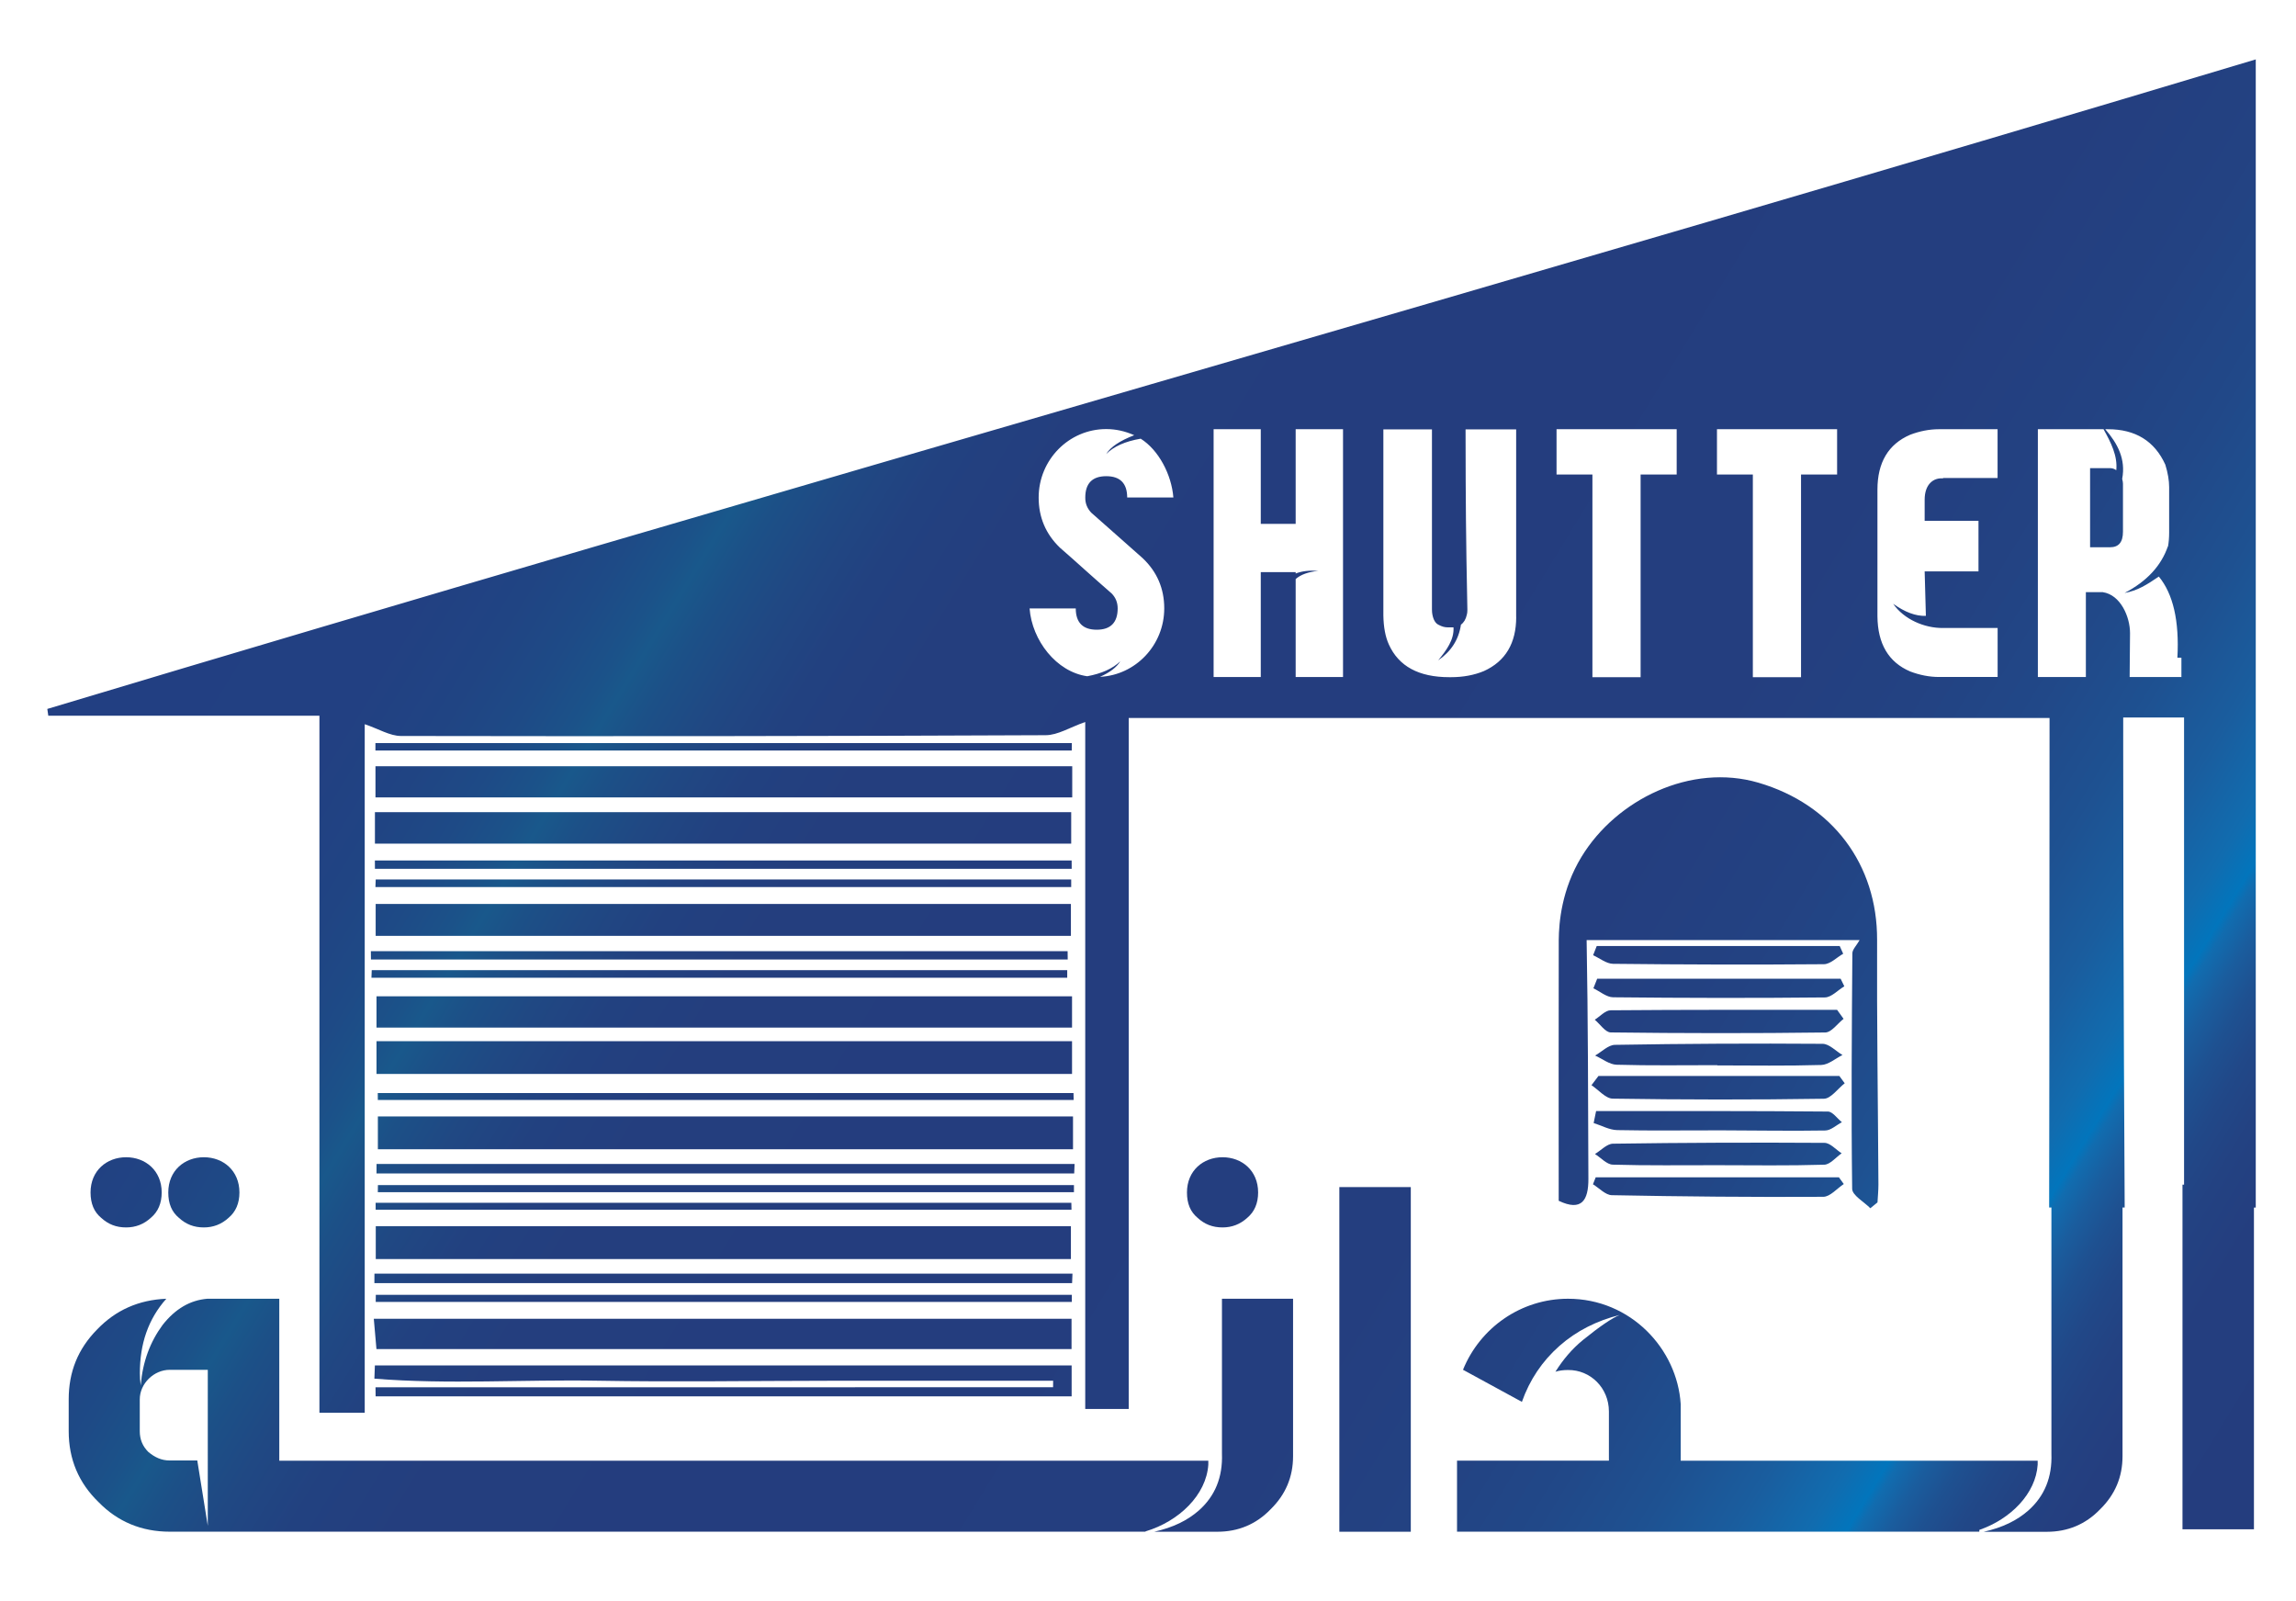 <?xml version="1.0" encoding="UTF-8"?>
<svg xmlns="http://www.w3.org/2000/svg" xmlns:xlink="http://www.w3.org/1999/xlink" version="1.1" id="Layer_1" x="0px" y="0px" viewBox="0 0 467.86 326.19" style="enable-background:new 0 0 467.86 326.19;" xml:space="preserve">
<style type="text/css">
	.st0{fill:url(#SVGID_1_);}
	.st1{fill:url(#SVGID_00000153694273774413526910000006550298419296345782_);}
	.st2{fill:url(#SVGID_00000049932631453145893050000005783786990086912172_);}
	.st3{fill:url(#SVGID_00000047748286818709109670000003309306773613848972_);}
	.st4{fill:url(#SVGID_00000111887159831169091310000015308257394041122718_);}
	.st5{fill:url(#SVGID_00000040565702500658172580000013769328396219387522_);}
	.st6{fill:url(#SVGID_00000097483620524569571420000008128087892886600618_);}
	.st7{fill:url(#SVGID_00000048495868962622326680000003176515297318290351_);}
	.st8{fill:url(#SVGID_00000098924498523853333500000016138047390765097124_);}
	.st9{fill:url(#SVGID_00000095309352954542875840000001739850494941323192_);}
	.st10{fill:url(#SVGID_00000156577443104963224350000007126186727694448294_);}
	.st11{fill:url(#SVGID_00000107581043214876261260000002716324034676456580_);}
	.st12{fill:url(#SVGID_00000008850046538335491700000009558259533856617858_);}
	.st13{fill:url(#SVGID_00000123440325436521080920000002889288830987201698_);}
	.st14{fill:url(#SVGID_00000003825951903709198750000002049823379476137906_);}
	.st15{fill:url(#SVGID_00000146464003750230026270000016672192270684951454_);}
	.st16{fill:url(#SVGID_00000034074100338609677910000013332495204238860724_);}
	.st17{fill:url(#SVGID_00000087386028658660795340000008270087094122849163_);}
	.st18{fill:url(#SVGID_00000018924095528103017460000007709006588809347468_);}
	.st19{fill:url(#SVGID_00000109027241819194886290000000258317357846313346_);}
	.st20{fill:url(#SVGID_00000015340316956148272010000005564826365049983105_);}
	.st21{fill:url(#SVGID_00000075852753470581485010000010020481336535902138_);}
	.st22{fill:url(#SVGID_00000161611539055848605900000005302082100832528522_);}
	.st23{fill:url(#SVGID_00000031206181962638882780000009791533547386893202_);}
	.st24{fill:url(#SVGID_00000084526992243293338160000004859175112071040941_);}
	.st25{fill:url(#SVGID_00000111884640782389657650000011654334263240574339_);}
	.st26{fill:url(#SVGID_00000114793915052085140470000016693914003058405017_);}
	.st27{fill:url(#SVGID_00000076570090360131339850000012509046062472968368_);}
	.st28{fill:url(#SVGID_00000137124294950574816830000001100965706420781494_);}
	.st29{fill:url(#SVGID_00000160174699256969440930000006009799154522430881_);}
	.st30{fill:url(#SVGID_00000178886127488788497750000000704259206688894650_);}
	.st31{fill:url(#SVGID_00000145771577530106991820000007472780507324038279_);}
	.st32{fill:url(#SVGID_00000135687304971423041450000018299388778675170432_);}
	.st33{fill:url(#SVGID_00000040552770432967751440000012069620794804554938_);}
	.st34{fill:url(#SVGID_00000075866688760012909930000004379373732085707907_);}
	.st35{fill:url(#SVGID_00000133498342093464375400000014365008735954146178_);}
	.st36{fill:url(#SVGID_00000127749367216646058290000006729924220775835049_);}
</style>
<g>
	<linearGradient id="SVGID_1_" gradientUnits="userSpaceOnUse" x1="79.595" y1="38.216" x2="476.953" y2="281.158">
		<stop offset="0" style="stop-color:#223F82"></stop>
		<stop offset="0.104" style="stop-color:#224082"></stop>
		<stop offset="0.142" style="stop-color:#204483"></stop>
		<stop offset="0.169" style="stop-color:#1E4A86"></stop>
		<stop offset="0.191" style="stop-color:#1B5289"></stop>
		<stop offset="0.201" style="stop-color:#19588B"></stop>
		<stop offset="0.216" style="stop-color:#1C5087"></stop>
		<stop offset="0.24" style="stop-color:#204883"></stop>
		<stop offset="0.269" style="stop-color:#224180"></stop>
		<stop offset="0.31" style="stop-color:#243E7E"></stop>
		<stop offset="0.423" style="stop-color:#243D7E"></stop>
		<stop offset="0.615" style="stop-color:#243E7F"></stop>
		<stop offset="0.684" style="stop-color:#234282"></stop>
		<stop offset="0.733" style="stop-color:#214888"></stop>
		<stop offset="0.773" style="stop-color:#1E5191"></stop>
		<stop offset="0.807" style="stop-color:#1A5D9E"></stop>
		<stop offset="0.836" style="stop-color:#116CAF"></stop>
		<stop offset="0.85" style="stop-color:#0275BC"></stop>
		<stop offset="0.854" style="stop-color:#116CAF"></stop>
		<stop offset="0.865" style="stop-color:#1A5D9E"></stop>
		<stop offset="0.877" style="stop-color:#1E5191"></stop>
		<stop offset="0.891" style="stop-color:#214888"></stop>
		<stop offset="0.908" style="stop-color:#234282"></stop>
		<stop offset="0.932" style="stop-color:#243E7F"></stop>
		<stop offset="1" style="stop-color:#243D7E"></stop>
	</linearGradient>
	<path class="st0" d="M9.64,144.44c0.06,0.46,0.13,0.92,0.2,1.38c15.04,0,39.71,0,55.25,0c0,49.83,0,92.66,0,142.02   c3.16,0,5.79,0,9.23,0c0-49.47,0-92.34,0-140.29c2.87,0.97,5.12,2.39,7.38,2.4c43.79,0.08,87.59,0.04,131.38-0.16   c2.48-0.01,4.95-1.61,8.06-2.69c0,48.38,0,91.04,0,139.96c3.39,0,5.95,0,8.86,0c0-49.27,0-91.75,0-140.78c62.73,0,125.1,0,187.64,0   c0,50.16-0.08,99.74-0.08,99.74h0.46v50.15c0.17,4.81-1.39,8.63-4.7,11.58c-2.32,2.03-5.22,3.47-9.1,4.34h12.87   c4.23,0,7.89-1.51,10.84-4.57c3.07-3.01,4.58-6.6,4.58-10.83v-50.67h0.44c0,0-0.29-47.19-0.3-93.34c0-2.04,0-4.09,0-6.5   c4.27,0,7.91,0,12.4,0c0,53.89,0,44.97,0,95.18h-0.32v70.22h14.56v-65.55c0.12,0,0.24,0,0.37,0c0-100.01,0-133.28,0-233.93   C312.42,56.33,156.22,100.38,9.64,144.44z M222.36,104.45l5.3,4.68c1.77,1.55,3.49,3.09,5.18,4.59c2.92,2.76,4.4,6.18,4.4,10.23   c0,7.52-5.87,13.61-13.1,13.95c2.01-0.88,3.41-1.96,4.15-3.17c-1.56,1.5-3.82,2.51-6.74,3.05c-6.29-0.88-11.26-7.31-11.75-13.82   h9.41c0,2.88,1.44,4.34,4.27,4.34s4.27-1.46,4.27-4.34c0-1.21-0.41-2.21-1.23-3.05c-1.77-1.55-3.53-3.09-5.3-4.68   c-1.77-1.59-3.49-3.13-5.22-4.63c-2.92-2.8-4.35-6.22-4.35-10.23c0-7.68,6.16-13.95,13.76-13.95c1.93,0,3.86,0.42,5.71,1.25   c-2.92,1.13-4.81,2.38-5.71,3.84c1.52-1.54,3.86-2.59,7.03-3.13c3.66,2.3,6.29,7.31,6.66,11.98h-9.41c0-0.01,0-0.02,0-0.02   c-0.01-2.87-1.44-4.32-4.27-4.32c-2.83,0-4.27,1.46-4.27,4.34C221.13,102.57,221.54,103.57,222.36,104.45z M273.67,137.94h-9.65   v-19.96c1.03-0.92,2.59-1.46,4.6-1.67c-1.81-0.13-3.33,0.04-4.6,0.54v-0.29h-7.11v21.38h-9.61V87.45h9.61v19.29h7.11V87.45h9.65   V137.94z M308.96,125.7c0,5.34-2.18,9.02-6.57,11.02c-2.01,0.84-4.27,1.25-6.7,1.25h-0.37c-6.2,0-10.31-2.21-12.32-6.68   c-0.7-1.55-1.07-3.51-1.11-5.89v-10.69c0-2.88,0-5.64,0-8.27v-8.23c0-2.88,0-6.47,0-10.73h9.9v10.4c0,2.8,0,5.47,0,7.98v7.98   c0,2.8,0,6.22,0,10.31c0,0.46,0.04,0.79,0.08,1c0.21,1.17,0.66,1.88,1.31,2.17c0.62,0.33,1.19,0.5,1.81,0.5h0.82h0.16   c0.04,0,0.12,0,0.21,0c0.16,2.51-1.44,4.68-3.12,6.72c2.63-1.8,4.19-4.22,4.64-7.27c0.58-0.42,0.99-1.09,1.19-2   c0.08-0.25,0.12-0.58,0.12-1c-0.16-8.23-0.25-13.32-0.29-18.37c-0.04-5.01-0.08-10.11-0.08-18.41h10.31V125.7z M341.66,96.68h-7.35   v41.3h-9.82v-41.3h-7.31v-9.23h24.48V96.68z M374.36,96.68H367v41.3h-9.82v-41.3h-7.31v-9.23h24.48V96.68z M407.06,97.39h-11.13   v0.08c-1.93-0.17-3.74,1.17-3.74,4.34v4.3h10.97v10.31h-10.97l0.25,9.06c-2.05,0.08-4.27-0.75-6.66-2.46   c2.18,3.17,6.37,4.97,10.15,4.93h11.13v9.98H395.1c-1.93,0-3.9-0.38-5.87-1.13c-4.4-1.88-6.61-5.64-6.66-11.23V99.77   c0-5.55,2.22-9.27,6.66-11.19c1.97-0.75,3.94-1.13,5.87-1.13h11.95V97.39z M444.52,137.94h-10.56l0.08-8.94   c0-3.34-1.93-7.81-5.55-8.35h-3.45v17.29h-9.78V87.45h7.15c2.05,0,4.14,0,6.23,0c1.5,2.68,2.89,5.42,2.6,8.35   c-0.41-0.29-0.82-0.42-1.27-0.42h-4.07v16.12h4.07c1.77,0,2.63-1.04,2.63-3.17v-9.77c0-0.21-0.04-0.54-0.16-1   c0.77-4-0.93-7.2-3.45-10.11c0.18,0,0.35,0,0.53,0c5.63,0,9.53,2.42,11.71,7.22c0.53,1.71,0.78,3.26,0.78,4.59v9.27   c0,1.04-0.08,2-0.25,2.92v-0.08c0-0.04,0-0.04,0-0.08c-1.36,3.97-4.27,7.14-8.83,9.52c2.63-0.46,4.52-1.67,6.98-3.34   c2.92,3.55,4.19,9.06,3.78,16.54h0.82V137.94z"></path>
	
		<linearGradient id="SVGID_00000104670470715854165950000005051565414607184812_" gradientUnits="userSpaceOnUse" x1="2.302" y1="164.468" x2="399.768" y2="407.475">
		<stop offset="0" style="stop-color:#223F82"></stop>
		<stop offset="0.104" style="stop-color:#224082"></stop>
		<stop offset="0.142" style="stop-color:#204483"></stop>
		<stop offset="0.169" style="stop-color:#1E4A86"></stop>
		<stop offset="0.191" style="stop-color:#1B5289"></stop>
		<stop offset="0.201" style="stop-color:#19588B"></stop>
		<stop offset="0.216" style="stop-color:#1C5087"></stop>
		<stop offset="0.24" style="stop-color:#204883"></stop>
		<stop offset="0.269" style="stop-color:#224180"></stop>
		<stop offset="0.31" style="stop-color:#243E7E"></stop>
		<stop offset="0.423" style="stop-color:#243D7E"></stop>
		<stop offset="0.615" style="stop-color:#243E7F"></stop>
		<stop offset="0.684" style="stop-color:#234282"></stop>
		<stop offset="0.733" style="stop-color:#214888"></stop>
		<stop offset="0.773" style="stop-color:#1E5191"></stop>
		<stop offset="0.807" style="stop-color:#1A5D9E"></stop>
		<stop offset="0.836" style="stop-color:#116CAF"></stop>
		<stop offset="0.85" style="stop-color:#0275BC"></stop>
		<stop offset="0.854" style="stop-color:#116CAF"></stop>
		<stop offset="0.865" style="stop-color:#1A5D9E"></stop>
		<stop offset="0.877" style="stop-color:#1E5191"></stop>
		<stop offset="0.891" style="stop-color:#214888"></stop>
		<stop offset="0.908" style="stop-color:#234282"></stop>
		<stop offset="0.932" style="stop-color:#243E7F"></stop>
		<stop offset="1" style="stop-color:#243D7E"></stop>
	</linearGradient>
	<path style="fill:url(#SVGID_00000104670470715854165950000005051565414607184812_);" d="M218.22,256.52c0-2.42,0-4.54,0-6.69   c-47.46,0-94.5,0-141.65,0c0,2.34,0,4.34,0,6.69C123.88,256.52,170.91,256.52,218.22,256.52z"></path>
	
		<linearGradient id="SVGID_00000029739277252371683040000008213245911816485776_" gradientUnits="userSpaceOnUse" x1="31.609" y1="116.644" x2="429.075" y2="359.651">
		<stop offset="0" style="stop-color:#223F82"></stop>
		<stop offset="0.104" style="stop-color:#224082"></stop>
		<stop offset="0.142" style="stop-color:#204483"></stop>
		<stop offset="0.169" style="stop-color:#1E4A86"></stop>
		<stop offset="0.191" style="stop-color:#1B5289"></stop>
		<stop offset="0.201" style="stop-color:#19588B"></stop>
		<stop offset="0.216" style="stop-color:#1C5087"></stop>
		<stop offset="0.24" style="stop-color:#204883"></stop>
		<stop offset="0.269" style="stop-color:#224180"></stop>
		<stop offset="0.31" style="stop-color:#243E7E"></stop>
		<stop offset="0.423" style="stop-color:#243D7E"></stop>
		<stop offset="0.615" style="stop-color:#243E7F"></stop>
		<stop offset="0.684" style="stop-color:#234282"></stop>
		<stop offset="0.733" style="stop-color:#214888"></stop>
		<stop offset="0.773" style="stop-color:#1E5191"></stop>
		<stop offset="0.807" style="stop-color:#1A5D9E"></stop>
		<stop offset="0.836" style="stop-color:#116CAF"></stop>
		<stop offset="0.85" style="stop-color:#0275BC"></stop>
		<stop offset="0.854" style="stop-color:#116CAF"></stop>
		<stop offset="0.865" style="stop-color:#1A5D9E"></stop>
		<stop offset="0.877" style="stop-color:#1E5191"></stop>
		<stop offset="0.891" style="stop-color:#214888"></stop>
		<stop offset="0.908" style="stop-color:#234282"></stop>
		<stop offset="0.932" style="stop-color:#243E7F"></stop>
		<stop offset="1" style="stop-color:#243D7E"></stop>
	</linearGradient>
	<path style="fill:url(#SVGID_00000029739277252371683040000008213245911816485776_);" d="M218.22,184.17c-47.43,0-94.47,0-141.67,0   c0,2.34,0,4.33,0,6.51c47.46,0,94.62,0,141.67,0C218.22,188.21,218.22,186.23,218.22,184.17z"></path>
	
		<linearGradient id="SVGID_00000054249869835606865280000013198520016071628967_" gradientUnits="userSpaceOnUse" x1="23.304" y1="130.195" x2="420.771" y2="373.203">
		<stop offset="0" style="stop-color:#223F82"></stop>
		<stop offset="0.104" style="stop-color:#224082"></stop>
		<stop offset="0.142" style="stop-color:#204483"></stop>
		<stop offset="0.169" style="stop-color:#1E4A86"></stop>
		<stop offset="0.191" style="stop-color:#1B5289"></stop>
		<stop offset="0.201" style="stop-color:#19588B"></stop>
		<stop offset="0.216" style="stop-color:#1C5087"></stop>
		<stop offset="0.24" style="stop-color:#204883"></stop>
		<stop offset="0.269" style="stop-color:#224180"></stop>
		<stop offset="0.31" style="stop-color:#243E7E"></stop>
		<stop offset="0.423" style="stop-color:#243D7E"></stop>
		<stop offset="0.615" style="stop-color:#243E7F"></stop>
		<stop offset="0.684" style="stop-color:#234282"></stop>
		<stop offset="0.733" style="stop-color:#214888"></stop>
		<stop offset="0.773" style="stop-color:#1E5191"></stop>
		<stop offset="0.807" style="stop-color:#1A5D9E"></stop>
		<stop offset="0.836" style="stop-color:#116CAF"></stop>
		<stop offset="0.85" style="stop-color:#0275BC"></stop>
		<stop offset="0.854" style="stop-color:#116CAF"></stop>
		<stop offset="0.865" style="stop-color:#1A5D9E"></stop>
		<stop offset="0.877" style="stop-color:#1E5191"></stop>
		<stop offset="0.891" style="stop-color:#214888"></stop>
		<stop offset="0.908" style="stop-color:#234282"></stop>
		<stop offset="0.932" style="stop-color:#243E7F"></stop>
		<stop offset="1" style="stop-color:#243D7E"></stop>
	</linearGradient>
	<path style="fill:url(#SVGID_00000054249869835606865280000013198520016071628967_);" d="M76.72,209.36c47.23,0,94.44,0,141.73,0   c0-2.35,0-4.2,0-6.37c-47.38,0-94.63,0-141.73,0C76.72,205.29,76.72,207.31,76.72,209.36z"></path>
	
		<linearGradient id="SVGID_00000113341580913760049600000000830227022626107273_" gradientUnits="userSpaceOnUse" x1="19.165" y1="136.95" x2="416.63" y2="379.958">
		<stop offset="0" style="stop-color:#223F82"></stop>
		<stop offset="0.104" style="stop-color:#224082"></stop>
		<stop offset="0.142" style="stop-color:#204483"></stop>
		<stop offset="0.169" style="stop-color:#1E4A86"></stop>
		<stop offset="0.191" style="stop-color:#1B5289"></stop>
		<stop offset="0.201" style="stop-color:#19588B"></stop>
		<stop offset="0.216" style="stop-color:#1C5087"></stop>
		<stop offset="0.24" style="stop-color:#204883"></stop>
		<stop offset="0.269" style="stop-color:#224180"></stop>
		<stop offset="0.31" style="stop-color:#243E7E"></stop>
		<stop offset="0.423" style="stop-color:#243D7E"></stop>
		<stop offset="0.615" style="stop-color:#243E7F"></stop>
		<stop offset="0.684" style="stop-color:#234282"></stop>
		<stop offset="0.733" style="stop-color:#214888"></stop>
		<stop offset="0.773" style="stop-color:#1E5191"></stop>
		<stop offset="0.807" style="stop-color:#1A5D9E"></stop>
		<stop offset="0.836" style="stop-color:#116CAF"></stop>
		<stop offset="0.85" style="stop-color:#0275BC"></stop>
		<stop offset="0.854" style="stop-color:#116CAF"></stop>
		<stop offset="0.865" style="stop-color:#1A5D9E"></stop>
		<stop offset="0.877" style="stop-color:#1E5191"></stop>
		<stop offset="0.891" style="stop-color:#214888"></stop>
		<stop offset="0.908" style="stop-color:#234282"></stop>
		<stop offset="0.932" style="stop-color:#243E7F"></stop>
		<stop offset="1" style="stop-color:#243D7E"></stop>
	</linearGradient>
	<path style="fill:url(#SVGID_00000113341580913760049600000000830227022626107273_);" d="M76.72,218.81c47.48,0,94.53,0,141.73,0   c0-2.29,0-4.15,0-6.68c-47.53,0-94.58,0-141.73,0C76.72,214.6,76.72,216.73,76.72,218.81z"></path>
	
		<linearGradient id="SVGID_00000106845010718783794660000016768537400881348255_" gradientUnits="userSpaceOnUse" x1="39.955" y1="103.024" x2="437.421" y2="346.032">
		<stop offset="0" style="stop-color:#223F82"></stop>
		<stop offset="0.104" style="stop-color:#224082"></stop>
		<stop offset="0.142" style="stop-color:#204483"></stop>
		<stop offset="0.169" style="stop-color:#1E4A86"></stop>
		<stop offset="0.191" style="stop-color:#1B5289"></stop>
		<stop offset="0.201" style="stop-color:#19588B"></stop>
		<stop offset="0.216" style="stop-color:#1C5087"></stop>
		<stop offset="0.24" style="stop-color:#204883"></stop>
		<stop offset="0.269" style="stop-color:#224180"></stop>
		<stop offset="0.31" style="stop-color:#243E7E"></stop>
		<stop offset="0.423" style="stop-color:#243D7E"></stop>
		<stop offset="0.615" style="stop-color:#243E7F"></stop>
		<stop offset="0.684" style="stop-color:#234282"></stop>
		<stop offset="0.733" style="stop-color:#214888"></stop>
		<stop offset="0.773" style="stop-color:#1E5191"></stop>
		<stop offset="0.807" style="stop-color:#1A5D9E"></stop>
		<stop offset="0.836" style="stop-color:#116CAF"></stop>
		<stop offset="0.85" style="stop-color:#0275BC"></stop>
		<stop offset="0.854" style="stop-color:#116CAF"></stop>
		<stop offset="0.865" style="stop-color:#1A5D9E"></stop>
		<stop offset="0.877" style="stop-color:#1E5191"></stop>
		<stop offset="0.891" style="stop-color:#214888"></stop>
		<stop offset="0.908" style="stop-color:#234282"></stop>
		<stop offset="0.932" style="stop-color:#243E7F"></stop>
		<stop offset="1" style="stop-color:#243D7E"></stop>
	</linearGradient>
	<path style="fill:url(#SVGID_00000106845010718783794660000016768537400881348255_);" d="M76.4,171.88c47.62,0,94.8,0,141.88,0   c0-2.49,0-4.47,0-6.41c-47.52,0-94.66,0-141.88,0C76.4,167.79,76.4,169.64,76.4,171.88z"></path>
	
		<linearGradient id="SVGID_00000086661590601596195020000013206097419887573919_" gradientUnits="userSpaceOnUse" x1="-10.243" y1="184.938" x2="387.224" y2="427.947">
		<stop offset="0" style="stop-color:#223F82"></stop>
		<stop offset="0.104" style="stop-color:#224082"></stop>
		<stop offset="0.142" style="stop-color:#204483"></stop>
		<stop offset="0.169" style="stop-color:#1E4A86"></stop>
		<stop offset="0.191" style="stop-color:#1B5289"></stop>
		<stop offset="0.201" style="stop-color:#19588B"></stop>
		<stop offset="0.216" style="stop-color:#1C5087"></stop>
		<stop offset="0.24" style="stop-color:#204883"></stop>
		<stop offset="0.269" style="stop-color:#224180"></stop>
		<stop offset="0.31" style="stop-color:#243E7E"></stop>
		<stop offset="0.423" style="stop-color:#243D7E"></stop>
		<stop offset="0.615" style="stop-color:#243E7F"></stop>
		<stop offset="0.684" style="stop-color:#234282"></stop>
		<stop offset="0.733" style="stop-color:#214888"></stop>
		<stop offset="0.773" style="stop-color:#1E5191"></stop>
		<stop offset="0.807" style="stop-color:#1A5D9E"></stop>
		<stop offset="0.836" style="stop-color:#116CAF"></stop>
		<stop offset="0.85" style="stop-color:#0275BC"></stop>
		<stop offset="0.854" style="stop-color:#116CAF"></stop>
		<stop offset="0.865" style="stop-color:#1A5D9E"></stop>
		<stop offset="0.877" style="stop-color:#1E5191"></stop>
		<stop offset="0.891" style="stop-color:#214888"></stop>
		<stop offset="0.908" style="stop-color:#234282"></stop>
		<stop offset="0.932" style="stop-color:#243E7F"></stop>
		<stop offset="1" style="stop-color:#243D7E"></stop>
	</linearGradient>
	<path style="fill:url(#SVGID_00000086661590601596195020000013206097419887573919_);" d="M76.52,282.65   c0.01,0.61,0.01,1.23,0.02,1.84c47.21,0,94.43,0,141.83,0c0-2.35,0-4.36,0-6.3c-47.48,0-94.73,0-141.98,0   c-0.03,0.9-0.06,1.8-0.1,2.7c15.1,1.22,30.34,0.15,45.48,0.42c15.64,0.28,31.28,0.02,46.92,0.01l45.91,0c0,0.44,0,0.88-0.01,1.32   C168.57,282.65,122.54,282.65,76.52,282.65z"></path>
	
		<linearGradient id="SVGID_00000129905098268860993930000015820766881211246515_" gradientUnits="userSpaceOnUse" x1="-5.954" y1="177.939" x2="391.513" y2="420.947">
		<stop offset="0" style="stop-color:#223F82"></stop>
		<stop offset="0.104" style="stop-color:#224082"></stop>
		<stop offset="0.142" style="stop-color:#204483"></stop>
		<stop offset="0.169" style="stop-color:#1E4A86"></stop>
		<stop offset="0.191" style="stop-color:#1B5289"></stop>
		<stop offset="0.201" style="stop-color:#19588B"></stop>
		<stop offset="0.216" style="stop-color:#1C5087"></stop>
		<stop offset="0.24" style="stop-color:#204883"></stop>
		<stop offset="0.269" style="stop-color:#224180"></stop>
		<stop offset="0.31" style="stop-color:#243E7E"></stop>
		<stop offset="0.423" style="stop-color:#243D7E"></stop>
		<stop offset="0.615" style="stop-color:#243E7F"></stop>
		<stop offset="0.684" style="stop-color:#234282"></stop>
		<stop offset="0.733" style="stop-color:#214888"></stop>
		<stop offset="0.773" style="stop-color:#1E5191"></stop>
		<stop offset="0.807" style="stop-color:#1A5D9E"></stop>
		<stop offset="0.836" style="stop-color:#116CAF"></stop>
		<stop offset="0.85" style="stop-color:#0275BC"></stop>
		<stop offset="0.854" style="stop-color:#116CAF"></stop>
		<stop offset="0.865" style="stop-color:#1A5D9E"></stop>
		<stop offset="0.877" style="stop-color:#1E5191"></stop>
		<stop offset="0.891" style="stop-color:#214888"></stop>
		<stop offset="0.908" style="stop-color:#234282"></stop>
		<stop offset="0.932" style="stop-color:#243E7F"></stop>
		<stop offset="1" style="stop-color:#243D7E"></stop>
	</linearGradient>
	<path style="fill:url(#SVGID_00000129905098268860993930000015820766881211246515_);" d="M218.35,274.87c0-2.2,0-3.99,0-6.18   c-47.64,0-94.76,0-142.18,0c0.21,2.44,0.38,4.39,0.54,6.18C124.21,274.87,171.18,274.87,218.35,274.87z"></path>
	
		<linearGradient id="SVGID_00000110462412842732422220000000983830249649568169_" gradientUnits="userSpaceOnUse" x1="44.184" y1="96.122" x2="441.651" y2="339.13">
		<stop offset="0" style="stop-color:#223F82"></stop>
		<stop offset="0.104" style="stop-color:#224082"></stop>
		<stop offset="0.142" style="stop-color:#204483"></stop>
		<stop offset="0.169" style="stop-color:#1E4A86"></stop>
		<stop offset="0.191" style="stop-color:#1B5289"></stop>
		<stop offset="0.201" style="stop-color:#19588B"></stop>
		<stop offset="0.216" style="stop-color:#1C5087"></stop>
		<stop offset="0.24" style="stop-color:#204883"></stop>
		<stop offset="0.269" style="stop-color:#224180"></stop>
		<stop offset="0.31" style="stop-color:#243E7E"></stop>
		<stop offset="0.423" style="stop-color:#243D7E"></stop>
		<stop offset="0.615" style="stop-color:#243E7F"></stop>
		<stop offset="0.684" style="stop-color:#234282"></stop>
		<stop offset="0.733" style="stop-color:#214888"></stop>
		<stop offset="0.773" style="stop-color:#1E5191"></stop>
		<stop offset="0.807" style="stop-color:#1A5D9E"></stop>
		<stop offset="0.836" style="stop-color:#116CAF"></stop>
		<stop offset="0.85" style="stop-color:#0275BC"></stop>
		<stop offset="0.854" style="stop-color:#116CAF"></stop>
		<stop offset="0.865" style="stop-color:#1A5D9E"></stop>
		<stop offset="0.877" style="stop-color:#1E5191"></stop>
		<stop offset="0.891" style="stop-color:#214888"></stop>
		<stop offset="0.908" style="stop-color:#234282"></stop>
		<stop offset="0.932" style="stop-color:#243E7F"></stop>
		<stop offset="1" style="stop-color:#243D7E"></stop>
	</linearGradient>
	<path style="fill:url(#SVGID_00000110462412842732422220000000983830249649568169_);" d="M76.51,162.46c47.45,0,94.65,0,141.98,0   c0-2.29,0-4.15,0-6.34c-47.33,0-94.59,0-141.98,0C76.51,158.21,76.51,160.24,76.51,162.46z"></path>
	
		<linearGradient id="SVGID_00000067236288553268900570000008644522068827371421_" gradientUnits="userSpaceOnUse" x1="-0.948" y1="169.76" x2="396.531" y2="412.776">
		<stop offset="0" style="stop-color:#223F82"></stop>
		<stop offset="0.104" style="stop-color:#224082"></stop>
		<stop offset="0.142" style="stop-color:#204483"></stop>
		<stop offset="0.169" style="stop-color:#1E4A86"></stop>
		<stop offset="0.191" style="stop-color:#1B5289"></stop>
		<stop offset="0.201" style="stop-color:#19588B"></stop>
		<stop offset="0.216" style="stop-color:#1C5087"></stop>
		<stop offset="0.24" style="stop-color:#204883"></stop>
		<stop offset="0.269" style="stop-color:#224180"></stop>
		<stop offset="0.31" style="stop-color:#243E7E"></stop>
		<stop offset="0.423" style="stop-color:#243D7E"></stop>
		<stop offset="0.615" style="stop-color:#243E7F"></stop>
		<stop offset="0.684" style="stop-color:#234282"></stop>
		<stop offset="0.733" style="stop-color:#214888"></stop>
		<stop offset="0.773" style="stop-color:#1E5191"></stop>
		<stop offset="0.807" style="stop-color:#1A5D9E"></stop>
		<stop offset="0.836" style="stop-color:#116CAF"></stop>
		<stop offset="0.85" style="stop-color:#0275BC"></stop>
		<stop offset="0.854" style="stop-color:#116CAF"></stop>
		<stop offset="0.865" style="stop-color:#1A5D9E"></stop>
		<stop offset="0.877" style="stop-color:#1E5191"></stop>
		<stop offset="0.891" style="stop-color:#214888"></stop>
		<stop offset="0.908" style="stop-color:#234282"></stop>
		<stop offset="0.932" style="stop-color:#243E7F"></stop>
		<stop offset="1" style="stop-color:#243D7E"></stop>
	</linearGradient>
	<path style="fill:url(#SVGID_00000067236288553268900570000008644522068827371421_);" d="M218.54,259.5c-47.41,0-94.83,0-142.24,0   c0,0.64,0,1.29-0.01,1.93c47.39,0,94.78,0,142.17,0C218.49,260.79,218.51,260.15,218.54,259.5z"></path>
	
		<linearGradient id="SVGID_00000168818612266529309420000010829613341549372859_" gradientUnits="userSpaceOnUse" x1="47.347" y1="90.953" x2="444.828" y2="333.969">
		<stop offset="0" style="stop-color:#223F82"></stop>
		<stop offset="0.104" style="stop-color:#224082"></stop>
		<stop offset="0.142" style="stop-color:#204483"></stop>
		<stop offset="0.169" style="stop-color:#1E4A86"></stop>
		<stop offset="0.191" style="stop-color:#1B5289"></stop>
		<stop offset="0.201" style="stop-color:#19588B"></stop>
		<stop offset="0.216" style="stop-color:#1C5087"></stop>
		<stop offset="0.24" style="stop-color:#204883"></stop>
		<stop offset="0.269" style="stop-color:#224180"></stop>
		<stop offset="0.31" style="stop-color:#243E7E"></stop>
		<stop offset="0.423" style="stop-color:#243D7E"></stop>
		<stop offset="0.615" style="stop-color:#243E7F"></stop>
		<stop offset="0.684" style="stop-color:#234282"></stop>
		<stop offset="0.733" style="stop-color:#214888"></stop>
		<stop offset="0.773" style="stop-color:#1E5191"></stop>
		<stop offset="0.807" style="stop-color:#1A5D9E"></stop>
		<stop offset="0.836" style="stop-color:#116CAF"></stop>
		<stop offset="0.85" style="stop-color:#0275BC"></stop>
		<stop offset="0.854" style="stop-color:#116CAF"></stop>
		<stop offset="0.865" style="stop-color:#1A5D9E"></stop>
		<stop offset="0.877" style="stop-color:#1E5191"></stop>
		<stop offset="0.891" style="stop-color:#214888"></stop>
		<stop offset="0.908" style="stop-color:#234282"></stop>
		<stop offset="0.932" style="stop-color:#243E7F"></stop>
		<stop offset="1" style="stop-color:#243D7E"></stop>
	</linearGradient>
	<path style="fill:url(#SVGID_00000168818612266529309420000010829613341549372859_);" d="M76.5,152.91c47.3,0,94.6,0,141.89,0   c0.01-0.5,0.01-1.01,0.02-1.51c-47.3,0-94.61,0-141.91,0C76.5,151.9,76.5,152.41,76.5,152.91z"></path>
	
		<linearGradient id="SVGID_00000070107767392782983870000012439402045520188823_" gradientUnits="userSpaceOnUse" x1="36.629" y1="108.443" x2="434.109" y2="351.459">
		<stop offset="0" style="stop-color:#223F82"></stop>
		<stop offset="0.104" style="stop-color:#224082"></stop>
		<stop offset="0.142" style="stop-color:#204483"></stop>
		<stop offset="0.169" style="stop-color:#1E4A86"></stop>
		<stop offset="0.191" style="stop-color:#1B5289"></stop>
		<stop offset="0.201" style="stop-color:#19588B"></stop>
		<stop offset="0.216" style="stop-color:#1C5087"></stop>
		<stop offset="0.24" style="stop-color:#204883"></stop>
		<stop offset="0.269" style="stop-color:#224180"></stop>
		<stop offset="0.31" style="stop-color:#243E7E"></stop>
		<stop offset="0.423" style="stop-color:#243D7E"></stop>
		<stop offset="0.615" style="stop-color:#243E7F"></stop>
		<stop offset="0.684" style="stop-color:#234282"></stop>
		<stop offset="0.733" style="stop-color:#214888"></stop>
		<stop offset="0.773" style="stop-color:#1E5191"></stop>
		<stop offset="0.807" style="stop-color:#1A5D9E"></stop>
		<stop offset="0.836" style="stop-color:#116CAF"></stop>
		<stop offset="0.85" style="stop-color:#0275BC"></stop>
		<stop offset="0.854" style="stop-color:#116CAF"></stop>
		<stop offset="0.865" style="stop-color:#1A5D9E"></stop>
		<stop offset="0.877" style="stop-color:#1E5191"></stop>
		<stop offset="0.891" style="stop-color:#214888"></stop>
		<stop offset="0.908" style="stop-color:#234282"></stop>
		<stop offset="0.932" style="stop-color:#243E7F"></stop>
		<stop offset="1" style="stop-color:#243D7E"></stop>
	</linearGradient>
	<path style="fill:url(#SVGID_00000070107767392782983870000012439402045520188823_);" d="M218.37,175.32c-47.32,0-94.65,0-141.98,0   c0,0.56,0.01,1.13,0.01,1.69c47.33,0,94.66,0,141.98,0C218.38,176.44,218.38,175.88,218.37,175.32z"></path>
	
		<linearGradient id="SVGID_00000049210411709131086910000001106823798943586746_" gradientUnits="userSpaceOnUse" x1="-2.744" y1="172.689" x2="394.737" y2="415.706">
		<stop offset="0" style="stop-color:#223F82"></stop>
		<stop offset="0.104" style="stop-color:#224082"></stop>
		<stop offset="0.142" style="stop-color:#204483"></stop>
		<stop offset="0.169" style="stop-color:#1E4A86"></stop>
		<stop offset="0.191" style="stop-color:#1B5289"></stop>
		<stop offset="0.201" style="stop-color:#19588B"></stop>
		<stop offset="0.216" style="stop-color:#1C5087"></stop>
		<stop offset="0.24" style="stop-color:#204883"></stop>
		<stop offset="0.269" style="stop-color:#224180"></stop>
		<stop offset="0.31" style="stop-color:#243E7E"></stop>
		<stop offset="0.423" style="stop-color:#243D7E"></stop>
		<stop offset="0.615" style="stop-color:#243E7F"></stop>
		<stop offset="0.684" style="stop-color:#234282"></stop>
		<stop offset="0.733" style="stop-color:#214888"></stop>
		<stop offset="0.773" style="stop-color:#1E5191"></stop>
		<stop offset="0.807" style="stop-color:#1A5D9E"></stop>
		<stop offset="0.836" style="stop-color:#116CAF"></stop>
		<stop offset="0.85" style="stop-color:#0275BC"></stop>
		<stop offset="0.854" style="stop-color:#116CAF"></stop>
		<stop offset="0.865" style="stop-color:#1A5D9E"></stop>
		<stop offset="0.877" style="stop-color:#1E5191"></stop>
		<stop offset="0.891" style="stop-color:#214888"></stop>
		<stop offset="0.908" style="stop-color:#234282"></stop>
		<stop offset="0.932" style="stop-color:#243E7F"></stop>
		<stop offset="1" style="stop-color:#243D7E"></stop>
	</linearGradient>
	<path style="fill:url(#SVGID_00000049210411709131086910000001106823798943586746_);" d="M218.41,263.81c-47.28,0-94.56,0-141.83,0   c-0.01,0.48-0.01,0.97-0.02,1.45c47.28,0,94.57,0,141.85,0C218.41,264.78,218.41,264.29,218.41,263.81z"></path>
	
		<linearGradient id="SVGID_00000122695092014003833630000014843182428338874046_" gradientUnits="userSpaceOnUse" x1="34.938" y1="111.202" x2="432.418" y2="354.218">
		<stop offset="0" style="stop-color:#223F82"></stop>
		<stop offset="0.104" style="stop-color:#224082"></stop>
		<stop offset="0.142" style="stop-color:#204483"></stop>
		<stop offset="0.169" style="stop-color:#1E4A86"></stop>
		<stop offset="0.191" style="stop-color:#1B5289"></stop>
		<stop offset="0.201" style="stop-color:#19588B"></stop>
		<stop offset="0.216" style="stop-color:#1C5087"></stop>
		<stop offset="0.24" style="stop-color:#204883"></stop>
		<stop offset="0.269" style="stop-color:#224180"></stop>
		<stop offset="0.31" style="stop-color:#243E7E"></stop>
		<stop offset="0.423" style="stop-color:#243D7E"></stop>
		<stop offset="0.615" style="stop-color:#243E7F"></stop>
		<stop offset="0.684" style="stop-color:#234282"></stop>
		<stop offset="0.733" style="stop-color:#214888"></stop>
		<stop offset="0.773" style="stop-color:#1E5191"></stop>
		<stop offset="0.807" style="stop-color:#1A5D9E"></stop>
		<stop offset="0.836" style="stop-color:#116CAF"></stop>
		<stop offset="0.85" style="stop-color:#0275BC"></stop>
		<stop offset="0.854" style="stop-color:#116CAF"></stop>
		<stop offset="0.865" style="stop-color:#1A5D9E"></stop>
		<stop offset="0.877" style="stop-color:#1E5191"></stop>
		<stop offset="0.891" style="stop-color:#214888"></stop>
		<stop offset="0.908" style="stop-color:#234282"></stop>
		<stop offset="0.932" style="stop-color:#243E7F"></stop>
		<stop offset="1" style="stop-color:#243D7E"></stop>
	</linearGradient>
	<path style="fill:url(#SVGID_00000122695092014003833630000014843182428338874046_);" d="M218.28,179.18c-47.24,0-94.48,0-141.72,0   c-0.02,0.52-0.04,1.03-0.06,1.55c47.26,0,94.52,0,141.78,0C218.28,180.21,218.28,179.7,218.28,179.18z"></path>
	
		<linearGradient id="SVGID_00000030462143507144542250000017628381066554388383_" gradientUnits="userSpaceOnUse" x1="28.166" y1="122.253" x2="425.646" y2="365.269">
		<stop offset="0" style="stop-color:#223F82"></stop>
		<stop offset="0.104" style="stop-color:#224082"></stop>
		<stop offset="0.142" style="stop-color:#204483"></stop>
		<stop offset="0.169" style="stop-color:#1E4A86"></stop>
		<stop offset="0.191" style="stop-color:#1B5289"></stop>
		<stop offset="0.201" style="stop-color:#19588B"></stop>
		<stop offset="0.216" style="stop-color:#1C5087"></stop>
		<stop offset="0.24" style="stop-color:#204883"></stop>
		<stop offset="0.269" style="stop-color:#224180"></stop>
		<stop offset="0.31" style="stop-color:#243E7E"></stop>
		<stop offset="0.423" style="stop-color:#243D7E"></stop>
		<stop offset="0.615" style="stop-color:#243E7F"></stop>
		<stop offset="0.684" style="stop-color:#234282"></stop>
		<stop offset="0.733" style="stop-color:#214888"></stop>
		<stop offset="0.773" style="stop-color:#1E5191"></stop>
		<stop offset="0.807" style="stop-color:#1A5D9E"></stop>
		<stop offset="0.836" style="stop-color:#116CAF"></stop>
		<stop offset="0.85" style="stop-color:#0275BC"></stop>
		<stop offset="0.854" style="stop-color:#116CAF"></stop>
		<stop offset="0.865" style="stop-color:#1A5D9E"></stop>
		<stop offset="0.877" style="stop-color:#1E5191"></stop>
		<stop offset="0.891" style="stop-color:#214888"></stop>
		<stop offset="0.908" style="stop-color:#234282"></stop>
		<stop offset="0.932" style="stop-color:#243E7F"></stop>
		<stop offset="1" style="stop-color:#243D7E"></stop>
	</linearGradient>
	<path style="fill:url(#SVGID_00000030462143507144542250000017628381066554388383_);" d="M75.59,195.49c47.33,0,94.66,0,141.98,0   c-0.01-0.56-0.01-1.13-0.02-1.69c-47.32,0-94.65,0-141.98,0C75.58,194.36,75.59,194.93,75.59,195.49z"></path>
	
		<linearGradient id="SVGID_00000150093409841016833720000014342860681884148670_" gradientUnits="userSpaceOnUse" x1="26.475" y1="125.012" x2="423.956" y2="368.028">
		<stop offset="0" style="stop-color:#223F82"></stop>
		<stop offset="0.104" style="stop-color:#224082"></stop>
		<stop offset="0.142" style="stop-color:#204483"></stop>
		<stop offset="0.169" style="stop-color:#1E4A86"></stop>
		<stop offset="0.191" style="stop-color:#1B5289"></stop>
		<stop offset="0.201" style="stop-color:#19588B"></stop>
		<stop offset="0.216" style="stop-color:#1C5087"></stop>
		<stop offset="0.24" style="stop-color:#204883"></stop>
		<stop offset="0.269" style="stop-color:#224180"></stop>
		<stop offset="0.31" style="stop-color:#243E7E"></stop>
		<stop offset="0.423" style="stop-color:#243D7E"></stop>
		<stop offset="0.615" style="stop-color:#243E7F"></stop>
		<stop offset="0.684" style="stop-color:#234282"></stop>
		<stop offset="0.733" style="stop-color:#214888"></stop>
		<stop offset="0.773" style="stop-color:#1E5191"></stop>
		<stop offset="0.807" style="stop-color:#1A5D9E"></stop>
		<stop offset="0.836" style="stop-color:#116CAF"></stop>
		<stop offset="0.85" style="stop-color:#0275BC"></stop>
		<stop offset="0.854" style="stop-color:#116CAF"></stop>
		<stop offset="0.865" style="stop-color:#1A5D9E"></stop>
		<stop offset="0.877" style="stop-color:#1E5191"></stop>
		<stop offset="0.891" style="stop-color:#214888"></stop>
		<stop offset="0.908" style="stop-color:#234282"></stop>
		<stop offset="0.932" style="stop-color:#243E7F"></stop>
		<stop offset="1" style="stop-color:#243D7E"></stop>
	</linearGradient>
	<path style="fill:url(#SVGID_00000150093409841016833720000014342860681884148670_);" d="M75.75,197.66   c-0.02,0.52-0.04,1.04-0.06,1.55c47.26,0,94.52,0,141.78,0c0-0.52,0-1.04,0-1.55C170.22,197.66,122.99,197.66,75.75,197.66z"></path>
	
		<linearGradient id="SVGID_00000181079073230347662510000010255415422984706988_" gradientUnits="userSpaceOnUse" x1="5.609" y1="159.059" x2="403.09" y2="402.075">
		<stop offset="0" style="stop-color:#223F82"></stop>
		<stop offset="0.104" style="stop-color:#224082"></stop>
		<stop offset="0.142" style="stop-color:#204483"></stop>
		<stop offset="0.169" style="stop-color:#1E4A86"></stop>
		<stop offset="0.191" style="stop-color:#1B5289"></stop>
		<stop offset="0.201" style="stop-color:#19588B"></stop>
		<stop offset="0.216" style="stop-color:#1C5087"></stop>
		<stop offset="0.24" style="stop-color:#204883"></stop>
		<stop offset="0.269" style="stop-color:#224180"></stop>
		<stop offset="0.31" style="stop-color:#243E7E"></stop>
		<stop offset="0.423" style="stop-color:#243D7E"></stop>
		<stop offset="0.615" style="stop-color:#243E7F"></stop>
		<stop offset="0.684" style="stop-color:#234282"></stop>
		<stop offset="0.733" style="stop-color:#214888"></stop>
		<stop offset="0.773" style="stop-color:#1E5191"></stop>
		<stop offset="0.807" style="stop-color:#1A5D9E"></stop>
		<stop offset="0.836" style="stop-color:#116CAF"></stop>
		<stop offset="0.85" style="stop-color:#0275BC"></stop>
		<stop offset="0.854" style="stop-color:#116CAF"></stop>
		<stop offset="0.865" style="stop-color:#1A5D9E"></stop>
		<stop offset="0.877" style="stop-color:#1E5191"></stop>
		<stop offset="0.891" style="stop-color:#214888"></stop>
		<stop offset="0.908" style="stop-color:#234282"></stop>
		<stop offset="0.932" style="stop-color:#243E7F"></stop>
		<stop offset="1" style="stop-color:#243D7E"></stop>
	</linearGradient>
	<path style="fill:url(#SVGID_00000181079073230347662510000010255415422984706988_);" d="M218.31,245.06c-47.26,0-94.51,0-141.77,0   c0,0.47,0.01,0.94,0.01,1.41c47.26,0,94.52,0,141.79,0C218.33,246,218.32,245.53,218.31,245.06z"></path>
	
		<linearGradient id="SVGID_00000029736991120559428060000001964799887012165249_" gradientUnits="userSpaceOnUse" x1="12.385" y1="148.013" x2="409.851" y2="391.02">
		<stop offset="0" style="stop-color:#223F82"></stop>
		<stop offset="0.104" style="stop-color:#224082"></stop>
		<stop offset="0.142" style="stop-color:#204483"></stop>
		<stop offset="0.169" style="stop-color:#1E4A86"></stop>
		<stop offset="0.191" style="stop-color:#1B5289"></stop>
		<stop offset="0.201" style="stop-color:#19588B"></stop>
		<stop offset="0.216" style="stop-color:#1C5087"></stop>
		<stop offset="0.24" style="stop-color:#204883"></stop>
		<stop offset="0.269" style="stop-color:#224180"></stop>
		<stop offset="0.31" style="stop-color:#243E7E"></stop>
		<stop offset="0.423" style="stop-color:#243D7E"></stop>
		<stop offset="0.615" style="stop-color:#243E7F"></stop>
		<stop offset="0.684" style="stop-color:#234282"></stop>
		<stop offset="0.733" style="stop-color:#214888"></stop>
		<stop offset="0.773" style="stop-color:#1E5191"></stop>
		<stop offset="0.807" style="stop-color:#1A5D9E"></stop>
		<stop offset="0.836" style="stop-color:#116CAF"></stop>
		<stop offset="0.85" style="stop-color:#0275BC"></stop>
		<stop offset="0.854" style="stop-color:#116CAF"></stop>
		<stop offset="0.865" style="stop-color:#1A5D9E"></stop>
		<stop offset="0.877" style="stop-color:#1E5191"></stop>
		<stop offset="0.891" style="stop-color:#214888"></stop>
		<stop offset="0.908" style="stop-color:#234282"></stop>
		<stop offset="0.932" style="stop-color:#243E7F"></stop>
		<stop offset="1" style="stop-color:#243D7E"></stop>
	</linearGradient>
	<path style="fill:url(#SVGID_00000029736991120559428060000001964799887012165249_);" d="M77,227.47c0,2.34,0,4.34,0,6.69   c47.31,0,94.34,0,141.65,0c0-2.42,0-4.54,0-6.69C171.19,227.47,124.14,227.47,77,227.47z"></path>
	
		<linearGradient id="SVGID_00000150069553616903299540000017520874444429300629_" gradientUnits="userSpaceOnUse" x1="9.136" y1="153.305" x2="406.615" y2="396.321">
		<stop offset="0" style="stop-color:#223F82"></stop>
		<stop offset="0.104" style="stop-color:#224082"></stop>
		<stop offset="0.142" style="stop-color:#204483"></stop>
		<stop offset="0.169" style="stop-color:#1E4A86"></stop>
		<stop offset="0.191" style="stop-color:#1B5289"></stop>
		<stop offset="0.201" style="stop-color:#19588B"></stop>
		<stop offset="0.216" style="stop-color:#1C5087"></stop>
		<stop offset="0.24" style="stop-color:#204883"></stop>
		<stop offset="0.269" style="stop-color:#224180"></stop>
		<stop offset="0.31" style="stop-color:#243E7E"></stop>
		<stop offset="0.423" style="stop-color:#243D7E"></stop>
		<stop offset="0.615" style="stop-color:#243E7F"></stop>
		<stop offset="0.684" style="stop-color:#234282"></stop>
		<stop offset="0.733" style="stop-color:#214888"></stop>
		<stop offset="0.773" style="stop-color:#1E5191"></stop>
		<stop offset="0.807" style="stop-color:#1A5D9E"></stop>
		<stop offset="0.836" style="stop-color:#116CAF"></stop>
		<stop offset="0.85" style="stop-color:#0275BC"></stop>
		<stop offset="0.854" style="stop-color:#116CAF"></stop>
		<stop offset="0.865" style="stop-color:#1A5D9E"></stop>
		<stop offset="0.877" style="stop-color:#1E5191"></stop>
		<stop offset="0.891" style="stop-color:#214888"></stop>
		<stop offset="0.908" style="stop-color:#234282"></stop>
		<stop offset="0.932" style="stop-color:#243E7F"></stop>
		<stop offset="1" style="stop-color:#243D7E"></stop>
	</linearGradient>
	<path style="fill:url(#SVGID_00000150069553616903299540000017520874444429300629_);" d="M218.97,237.15c-47.41,0-94.83,0-142.24,0   c0,0.64,0,1.29-0.01,1.93c47.39,0,94.78,0,142.17,0C218.92,238.43,218.94,237.79,218.97,237.15z"></path>
	
		<linearGradient id="SVGID_00000031180225217859629240000003549414501694955454_" gradientUnits="userSpaceOnUse" x1="7.34" y1="156.234" x2="404.82" y2="399.251">
		<stop offset="0" style="stop-color:#223F82"></stop>
		<stop offset="0.104" style="stop-color:#224082"></stop>
		<stop offset="0.142" style="stop-color:#204483"></stop>
		<stop offset="0.169" style="stop-color:#1E4A86"></stop>
		<stop offset="0.191" style="stop-color:#1B5289"></stop>
		<stop offset="0.201" style="stop-color:#19588B"></stop>
		<stop offset="0.216" style="stop-color:#1C5087"></stop>
		<stop offset="0.24" style="stop-color:#204883"></stop>
		<stop offset="0.269" style="stop-color:#224180"></stop>
		<stop offset="0.31" style="stop-color:#243E7E"></stop>
		<stop offset="0.423" style="stop-color:#243D7E"></stop>
		<stop offset="0.615" style="stop-color:#243E7F"></stop>
		<stop offset="0.684" style="stop-color:#234282"></stop>
		<stop offset="0.733" style="stop-color:#214888"></stop>
		<stop offset="0.773" style="stop-color:#1E5191"></stop>
		<stop offset="0.807" style="stop-color:#1A5D9E"></stop>
		<stop offset="0.836" style="stop-color:#116CAF"></stop>
		<stop offset="0.85" style="stop-color:#0275BC"></stop>
		<stop offset="0.854" style="stop-color:#116CAF"></stop>
		<stop offset="0.865" style="stop-color:#1A5D9E"></stop>
		<stop offset="0.877" style="stop-color:#1E5191"></stop>
		<stop offset="0.891" style="stop-color:#214888"></stop>
		<stop offset="0.908" style="stop-color:#234282"></stop>
		<stop offset="0.932" style="stop-color:#243E7F"></stop>
		<stop offset="1" style="stop-color:#243D7E"></stop>
	</linearGradient>
	<path style="fill:url(#SVGID_00000031180225217859629240000003549414501694955454_);" d="M218.84,241.45c-47.28,0-94.56,0-141.83,0   c-0.01,0.48-0.01,0.97-0.02,1.45c47.28,0,94.57,0,141.85,0C218.84,242.42,218.84,241.94,218.84,241.45z"></path>
	
		<linearGradient id="SVGID_00000173127181328624181210000003164244770566770615_" gradientUnits="userSpaceOnUse" x1="15.693" y1="142.604" x2="413.174" y2="385.621">
		<stop offset="0" style="stop-color:#223F82"></stop>
		<stop offset="0.104" style="stop-color:#224082"></stop>
		<stop offset="0.142" style="stop-color:#204483"></stop>
		<stop offset="0.169" style="stop-color:#1E4A86"></stop>
		<stop offset="0.191" style="stop-color:#1B5289"></stop>
		<stop offset="0.201" style="stop-color:#19588B"></stop>
		<stop offset="0.216" style="stop-color:#1C5087"></stop>
		<stop offset="0.24" style="stop-color:#204883"></stop>
		<stop offset="0.269" style="stop-color:#224180"></stop>
		<stop offset="0.31" style="stop-color:#243E7E"></stop>
		<stop offset="0.423" style="stop-color:#243D7E"></stop>
		<stop offset="0.615" style="stop-color:#243E7F"></stop>
		<stop offset="0.684" style="stop-color:#234282"></stop>
		<stop offset="0.733" style="stop-color:#214888"></stop>
		<stop offset="0.773" style="stop-color:#1E5191"></stop>
		<stop offset="0.807" style="stop-color:#1A5D9E"></stop>
		<stop offset="0.836" style="stop-color:#116CAF"></stop>
		<stop offset="0.85" style="stop-color:#0275BC"></stop>
		<stop offset="0.854" style="stop-color:#116CAF"></stop>
		<stop offset="0.865" style="stop-color:#1A5D9E"></stop>
		<stop offset="0.877" style="stop-color:#1E5191"></stop>
		<stop offset="0.891" style="stop-color:#214888"></stop>
		<stop offset="0.908" style="stop-color:#234282"></stop>
		<stop offset="0.932" style="stop-color:#243E7F"></stop>
		<stop offset="1" style="stop-color:#243D7E"></stop>
	</linearGradient>
	<path style="fill:url(#SVGID_00000173127181328624181210000003164244770566770615_);" d="M76.98,222.7c0,0.47,0.01,0.94,0.01,1.41   c47.26,0,94.52,0,141.79,0c-0.01-0.47-0.02-0.94-0.03-1.41C171.49,222.7,124.23,222.7,76.98,222.7z"></path>
	
		<linearGradient id="SVGID_00000018231691254003111180000001165205287513990572_" gradientUnits="userSpaceOnUse" x1="77.471" y1="42.026" x2="474.669" y2="284.87">
		<stop offset="0" style="stop-color:#223F82"></stop>
		<stop offset="0.104" style="stop-color:#224082"></stop>
		<stop offset="0.142" style="stop-color:#204483"></stop>
		<stop offset="0.169" style="stop-color:#1E4A86"></stop>
		<stop offset="0.191" style="stop-color:#1B5289"></stop>
		<stop offset="0.201" style="stop-color:#19588B"></stop>
		<stop offset="0.216" style="stop-color:#1C5087"></stop>
		<stop offset="0.24" style="stop-color:#204883"></stop>
		<stop offset="0.269" style="stop-color:#224180"></stop>
		<stop offset="0.31" style="stop-color:#243E7E"></stop>
		<stop offset="0.423" style="stop-color:#243D7E"></stop>
		<stop offset="0.615" style="stop-color:#243E7F"></stop>
		<stop offset="0.684" style="stop-color:#234282"></stop>
		<stop offset="0.733" style="stop-color:#214888"></stop>
		<stop offset="0.773" style="stop-color:#1E5191"></stop>
		<stop offset="0.807" style="stop-color:#1A5D9E"></stop>
		<stop offset="0.836" style="stop-color:#116CAF"></stop>
		<stop offset="0.85" style="stop-color:#0275BC"></stop>
		<stop offset="0.854" style="stop-color:#116CAF"></stop>
		<stop offset="0.865" style="stop-color:#1A5D9E"></stop>
		<stop offset="0.877" style="stop-color:#1E5191"></stop>
		<stop offset="0.891" style="stop-color:#214888"></stop>
		<stop offset="0.908" style="stop-color:#234282"></stop>
		<stop offset="0.932" style="stop-color:#243E7F"></stop>
		<stop offset="1" style="stop-color:#243D7E"></stop>
	</linearGradient>
	<path style="fill:url(#SVGID_00000018231691254003111180000001165205287513990572_);" d="M358.32,159.47   c-13.73-4.02-28.93,3.38-36.06,15.11c-4.06,6.68-4.6,13.4-4.63,16.91c-0.01,8.87-0.02,17.75-0.02,26.61c0,8.85,0,17.7,0.01,26.55   c4.69,2.24,6.07-0.12,6.05-4.47c-0.06-16.22-0.07-32.44-0.36-48.65c19.37,0,37.44,0,55.63,0c-0.66,1.15-1.47,1.92-1.48,2.69   c-0.12,16-0.25,32-0.04,48c0.02,1.33,2.41,2.63,3.7,3.95c0.49-0.4,0.97-0.79,1.46-1.19c0.07-1.22,0.19-2.44,0.19-3.65   c-0.09-16.61-0.34-33.23-0.27-49.84C382.55,176.17,373.45,163.9,358.32,159.47z"></path>
	
		<linearGradient id="SVGID_00000132046352721118734360000013239370489107206541_" gradientUnits="userSpaceOnUse" x1="71.913" y1="50.646" x2="469.401" y2="293.668">
		<stop offset="0" style="stop-color:#223F82"></stop>
		<stop offset="0.104" style="stop-color:#224082"></stop>
		<stop offset="0.142" style="stop-color:#204483"></stop>
		<stop offset="0.169" style="stop-color:#1E4A86"></stop>
		<stop offset="0.191" style="stop-color:#1B5289"></stop>
		<stop offset="0.201" style="stop-color:#19588B"></stop>
		<stop offset="0.216" style="stop-color:#1C5087"></stop>
		<stop offset="0.24" style="stop-color:#204883"></stop>
		<stop offset="0.269" style="stop-color:#224180"></stop>
		<stop offset="0.31" style="stop-color:#243E7E"></stop>
		<stop offset="0.423" style="stop-color:#243D7E"></stop>
		<stop offset="0.615" style="stop-color:#243E7F"></stop>
		<stop offset="0.684" style="stop-color:#234282"></stop>
		<stop offset="0.733" style="stop-color:#214888"></stop>
		<stop offset="0.773" style="stop-color:#1E5191"></stop>
		<stop offset="0.807" style="stop-color:#1A5D9E"></stop>
		<stop offset="0.836" style="stop-color:#116CAF"></stop>
		<stop offset="0.85" style="stop-color:#0275BC"></stop>
		<stop offset="0.854" style="stop-color:#116CAF"></stop>
		<stop offset="0.865" style="stop-color:#1A5D9E"></stop>
		<stop offset="0.877" style="stop-color:#1E5191"></stop>
		<stop offset="0.891" style="stop-color:#214888"></stop>
		<stop offset="0.908" style="stop-color:#234282"></stop>
		<stop offset="0.932" style="stop-color:#243E7F"></stop>
		<stop offset="1" style="stop-color:#243D7E"></stop>
	</linearGradient>
	<path style="fill:url(#SVGID_00000132046352721118734360000013239370489107206541_);" d="M374.81,219.22c-16.36,0-32.72,0-49.09,0   c-0.47,0.63-0.94,1.26-1.42,1.88c1.44,0.95,2.88,2.72,4.33,2.74c14.34,0.22,28.69,0.24,43.03,0.02c1.43-0.02,2.82-2.05,4.24-3.15   C375.54,220.21,375.18,219.72,374.81,219.22z"></path>
	
		<linearGradient id="SVGID_00000139998129484633015420000010740580714803797133_" gradientUnits="userSpaceOnUse" x1="65.547" y1="61.036" x2="463.034" y2="304.057">
		<stop offset="0" style="stop-color:#223F82"></stop>
		<stop offset="0.104" style="stop-color:#224082"></stop>
		<stop offset="0.142" style="stop-color:#204483"></stop>
		<stop offset="0.169" style="stop-color:#1E4A86"></stop>
		<stop offset="0.191" style="stop-color:#1B5289"></stop>
		<stop offset="0.201" style="stop-color:#19588B"></stop>
		<stop offset="0.216" style="stop-color:#1C5087"></stop>
		<stop offset="0.24" style="stop-color:#204883"></stop>
		<stop offset="0.269" style="stop-color:#224180"></stop>
		<stop offset="0.31" style="stop-color:#243E7E"></stop>
		<stop offset="0.423" style="stop-color:#243D7E"></stop>
		<stop offset="0.615" style="stop-color:#243E7F"></stop>
		<stop offset="0.684" style="stop-color:#234282"></stop>
		<stop offset="0.733" style="stop-color:#214888"></stop>
		<stop offset="0.773" style="stop-color:#1E5191"></stop>
		<stop offset="0.807" style="stop-color:#1A5D9E"></stop>
		<stop offset="0.836" style="stop-color:#116CAF"></stop>
		<stop offset="0.85" style="stop-color:#0275BC"></stop>
		<stop offset="0.854" style="stop-color:#116CAF"></stop>
		<stop offset="0.865" style="stop-color:#1A5D9E"></stop>
		<stop offset="0.877" style="stop-color:#1E5191"></stop>
		<stop offset="0.891" style="stop-color:#214888"></stop>
		<stop offset="0.908" style="stop-color:#234282"></stop>
		<stop offset="0.932" style="stop-color:#243E7F"></stop>
		<stop offset="1" style="stop-color:#243D7E"></stop>
	</linearGradient>
	<path style="fill:url(#SVGID_00000139998129484633015420000010740580714803797133_);" d="M328.67,233.02   c-1.23,0.02-2.44,1.37-3.66,2.1c1.21,0.76,2.4,2.14,3.63,2.17c7.07,0.21,14.16,0.1,21.24,0.11c7.29,0.01,14.58,0.12,21.86-0.1   c1.2-0.04,2.36-1.51,3.54-2.32c-1.17-0.74-2.33-2.13-3.51-2.13C357.4,232.76,343.03,232.81,328.67,233.02z"></path>
	
		<linearGradient id="SVGID_00000115484127483155416940000012203937734846766464_" gradientUnits="userSpaceOnUse" x1="77.839" y1="40.98" x2="475.325" y2="284">
		<stop offset="0" style="stop-color:#223F82"></stop>
		<stop offset="0.104" style="stop-color:#224082"></stop>
		<stop offset="0.142" style="stop-color:#204483"></stop>
		<stop offset="0.169" style="stop-color:#1E4A86"></stop>
		<stop offset="0.191" style="stop-color:#1B5289"></stop>
		<stop offset="0.201" style="stop-color:#19588B"></stop>
		<stop offset="0.216" style="stop-color:#1C5087"></stop>
		<stop offset="0.24" style="stop-color:#204883"></stop>
		<stop offset="0.269" style="stop-color:#224180"></stop>
		<stop offset="0.31" style="stop-color:#243E7E"></stop>
		<stop offset="0.423" style="stop-color:#243D7E"></stop>
		<stop offset="0.615" style="stop-color:#243E7F"></stop>
		<stop offset="0.684" style="stop-color:#234282"></stop>
		<stop offset="0.733" style="stop-color:#214888"></stop>
		<stop offset="0.773" style="stop-color:#1E5191"></stop>
		<stop offset="0.807" style="stop-color:#1A5D9E"></stop>
		<stop offset="0.836" style="stop-color:#116CAF"></stop>
		<stop offset="0.85" style="stop-color:#0275BC"></stop>
		<stop offset="0.854" style="stop-color:#116CAF"></stop>
		<stop offset="0.865" style="stop-color:#1A5D9E"></stop>
		<stop offset="0.877" style="stop-color:#1E5191"></stop>
		<stop offset="0.891" style="stop-color:#214888"></stop>
		<stop offset="0.908" style="stop-color:#234282"></stop>
		<stop offset="0.932" style="stop-color:#243E7F"></stop>
		<stop offset="1" style="stop-color:#243D7E"></stop>
	</linearGradient>
	<path style="fill:url(#SVGID_00000115484127483155416940000012203937734846766464_);" d="M374.35,205.75   c-15.39,0-30.77-0.04-46.16,0.09c-1.08,0.01-2.15,1.25-3.22,1.92c1.08,0.9,2.15,2.57,3.25,2.59c14.58,0.18,29.16,0.2,43.73,0.01   c1.25-0.02,2.48-1.81,3.72-2.78C375.22,206.97,374.79,206.36,374.35,205.75z"></path>
	
		<linearGradient id="SVGID_00000050664030088709587190000004642221619655864762_" gradientUnits="userSpaceOnUse" x1="62.899" y1="65.379" x2="460.373" y2="308.392">
		<stop offset="0" style="stop-color:#223F82"></stop>
		<stop offset="0.104" style="stop-color:#224082"></stop>
		<stop offset="0.142" style="stop-color:#204483"></stop>
		<stop offset="0.169" style="stop-color:#1E4A86"></stop>
		<stop offset="0.191" style="stop-color:#1B5289"></stop>
		<stop offset="0.201" style="stop-color:#19588B"></stop>
		<stop offset="0.216" style="stop-color:#1C5087"></stop>
		<stop offset="0.24" style="stop-color:#204883"></stop>
		<stop offset="0.269" style="stop-color:#224180"></stop>
		<stop offset="0.31" style="stop-color:#243E7E"></stop>
		<stop offset="0.423" style="stop-color:#243D7E"></stop>
		<stop offset="0.615" style="stop-color:#243E7F"></stop>
		<stop offset="0.684" style="stop-color:#234282"></stop>
		<stop offset="0.733" style="stop-color:#214888"></stop>
		<stop offset="0.773" style="stop-color:#1E5191"></stop>
		<stop offset="0.807" style="stop-color:#1A5D9E"></stop>
		<stop offset="0.836" style="stop-color:#116CAF"></stop>
		<stop offset="0.85" style="stop-color:#0275BC"></stop>
		<stop offset="0.854" style="stop-color:#116CAF"></stop>
		<stop offset="0.865" style="stop-color:#1A5D9E"></stop>
		<stop offset="0.877" style="stop-color:#1E5191"></stop>
		<stop offset="0.891" style="stop-color:#214888"></stop>
		<stop offset="0.908" style="stop-color:#234282"></stop>
		<stop offset="0.932" style="stop-color:#243E7F"></stop>
		<stop offset="1" style="stop-color:#243D7E"></stop>
	</linearGradient>
	<path style="fill:url(#SVGID_00000050664030088709587190000004642221619655864762_);" d="M328.44,243.51   c14.36,0.28,28.73,0.41,43.1,0.33c1.39-0.01,2.78-1.69,4.17-2.6c-0.33-0.46-0.66-0.91-0.99-1.37c-16.52,0-33.04,0-49.56,0   c-0.19,0.47-0.37,0.95-0.56,1.42C325.88,242.07,327.15,243.48,328.44,243.51z"></path>
	
		<linearGradient id="SVGID_00000077306854257056908950000014521282807829584563_" gradientUnits="userSpaceOnUse" x1="74.552" y1="46.344" x2="472.038" y2="289.364">
		<stop offset="0" style="stop-color:#223F82"></stop>
		<stop offset="0.104" style="stop-color:#224082"></stop>
		<stop offset="0.142" style="stop-color:#204483"></stop>
		<stop offset="0.169" style="stop-color:#1E4A86"></stop>
		<stop offset="0.191" style="stop-color:#1B5289"></stop>
		<stop offset="0.201" style="stop-color:#19588B"></stop>
		<stop offset="0.216" style="stop-color:#1C5087"></stop>
		<stop offset="0.24" style="stop-color:#204883"></stop>
		<stop offset="0.269" style="stop-color:#224180"></stop>
		<stop offset="0.31" style="stop-color:#243E7E"></stop>
		<stop offset="0.423" style="stop-color:#243D7E"></stop>
		<stop offset="0.615" style="stop-color:#243E7F"></stop>
		<stop offset="0.684" style="stop-color:#234282"></stop>
		<stop offset="0.733" style="stop-color:#214888"></stop>
		<stop offset="0.773" style="stop-color:#1E5191"></stop>
		<stop offset="0.807" style="stop-color:#1A5D9E"></stop>
		<stop offset="0.836" style="stop-color:#116CAF"></stop>
		<stop offset="0.85" style="stop-color:#0275BC"></stop>
		<stop offset="0.854" style="stop-color:#116CAF"></stop>
		<stop offset="0.865" style="stop-color:#1A5D9E"></stop>
		<stop offset="0.877" style="stop-color:#1E5191"></stop>
		<stop offset="0.891" style="stop-color:#214888"></stop>
		<stop offset="0.908" style="stop-color:#234282"></stop>
		<stop offset="0.932" style="stop-color:#243E7F"></stop>
		<stop offset="1" style="stop-color:#243D7E"></stop>
	</linearGradient>
	<path style="fill:url(#SVGID_00000077306854257056908950000014521282807829584563_);" d="M371.12,216.98   c1.46-0.04,2.89-1.32,4.33-2.03c-1.35-0.79-2.69-2.27-4.05-2.28c-14.11-0.1-28.22-0.03-42.33,0.21c-1.35,0.02-2.69,1.42-4.03,2.18   c1.46,0.65,2.9,1.83,4.37,1.87c6.84,0.2,13.69,0.09,20.54,0.09c0,0.02,0,0.04,0,0.05C357.01,217.08,364.07,217.19,371.12,216.98z"></path>
	
		<linearGradient id="SVGID_00000134244582196625492950000018431768789541900448_" gradientUnits="userSpaceOnUse" x1="80.93" y1="35.958" x2="478.402" y2="278.969">
		<stop offset="0" style="stop-color:#223F82"></stop>
		<stop offset="0.104" style="stop-color:#224082"></stop>
		<stop offset="0.142" style="stop-color:#204483"></stop>
		<stop offset="0.169" style="stop-color:#1E4A86"></stop>
		<stop offset="0.191" style="stop-color:#1B5289"></stop>
		<stop offset="0.201" style="stop-color:#19588B"></stop>
		<stop offset="0.216" style="stop-color:#1C5087"></stop>
		<stop offset="0.24" style="stop-color:#204883"></stop>
		<stop offset="0.269" style="stop-color:#224180"></stop>
		<stop offset="0.31" style="stop-color:#243E7E"></stop>
		<stop offset="0.423" style="stop-color:#243D7E"></stop>
		<stop offset="0.615" style="stop-color:#243E7F"></stop>
		<stop offset="0.684" style="stop-color:#234282"></stop>
		<stop offset="0.733" style="stop-color:#214888"></stop>
		<stop offset="0.773" style="stop-color:#1E5191"></stop>
		<stop offset="0.807" style="stop-color:#1A5D9E"></stop>
		<stop offset="0.836" style="stop-color:#116CAF"></stop>
		<stop offset="0.85" style="stop-color:#0275BC"></stop>
		<stop offset="0.854" style="stop-color:#116CAF"></stop>
		<stop offset="0.865" style="stop-color:#1A5D9E"></stop>
		<stop offset="0.877" style="stop-color:#1E5191"></stop>
		<stop offset="0.891" style="stop-color:#214888"></stop>
		<stop offset="0.908" style="stop-color:#234282"></stop>
		<stop offset="0.932" style="stop-color:#243E7F"></stop>
		<stop offset="1" style="stop-color:#243D7E"></stop>
	</linearGradient>
	<path style="fill:url(#SVGID_00000134244582196625492950000018431768789541900448_);" d="M375.07,199.41c-16.54,0-33.07,0-49.61,0   c-0.26,0.65-0.52,1.3-0.77,1.95c1.34,0.64,2.68,1.82,4.02,1.83c14.38,0.15,28.77,0.18,43.15,0.03c1.33-0.01,2.64-1.48,3.96-2.27   C375.56,200.45,375.32,199.93,375.07,199.41z"></path>
	
		<linearGradient id="SVGID_00000002384765607834720520000007831288732047534209_" gradientUnits="userSpaceOnUse" x1="68.487" y1="56.273" x2="465.954" y2="299.281">
		<stop offset="0" style="stop-color:#223F82"></stop>
		<stop offset="0.104" style="stop-color:#224082"></stop>
		<stop offset="0.142" style="stop-color:#204483"></stop>
		<stop offset="0.169" style="stop-color:#1E4A86"></stop>
		<stop offset="0.191" style="stop-color:#1B5289"></stop>
		<stop offset="0.201" style="stop-color:#19588B"></stop>
		<stop offset="0.216" style="stop-color:#1C5087"></stop>
		<stop offset="0.24" style="stop-color:#204883"></stop>
		<stop offset="0.269" style="stop-color:#224180"></stop>
		<stop offset="0.31" style="stop-color:#243E7E"></stop>
		<stop offset="0.423" style="stop-color:#243D7E"></stop>
		<stop offset="0.615" style="stop-color:#243E7F"></stop>
		<stop offset="0.684" style="stop-color:#234282"></stop>
		<stop offset="0.733" style="stop-color:#214888"></stop>
		<stop offset="0.773" style="stop-color:#1E5191"></stop>
		<stop offset="0.807" style="stop-color:#1A5D9E"></stop>
		<stop offset="0.836" style="stop-color:#116CAF"></stop>
		<stop offset="0.85" style="stop-color:#0275BC"></stop>
		<stop offset="0.854" style="stop-color:#116CAF"></stop>
		<stop offset="0.865" style="stop-color:#1A5D9E"></stop>
		<stop offset="0.877" style="stop-color:#1E5191"></stop>
		<stop offset="0.891" style="stop-color:#214888"></stop>
		<stop offset="0.908" style="stop-color:#234282"></stop>
		<stop offset="0.932" style="stop-color:#243E7F"></stop>
		<stop offset="1" style="stop-color:#243D7E"></stop>
	</linearGradient>
	<path style="fill:url(#SVGID_00000002384765607834720520000007831288732047534209_);" d="M372.48,226.47   c-15.74-0.14-31.49-0.1-47.24-0.1c-0.17,0.81-0.33,1.63-0.5,2.44c1.6,0.5,3.19,1.41,4.8,1.44c7.06,0.15,14.13,0.03,21.2,0.05   c7.07,0.01,14.13,0.15,21.2,0.03c1.14-0.02,2.26-1.1,3.39-1.69C374.37,227.88,373.43,226.47,372.48,226.47z"></path>
	
		<linearGradient id="SVGID_00000147916747012535943940000012400542264890746508_" gradientUnits="userSpaceOnUse" x1="83.891" y1="31.127" x2="481.363" y2="274.139">
		<stop offset="0" style="stop-color:#223F82"></stop>
		<stop offset="0.104" style="stop-color:#224082"></stop>
		<stop offset="0.142" style="stop-color:#204483"></stop>
		<stop offset="0.169" style="stop-color:#1E4A86"></stop>
		<stop offset="0.191" style="stop-color:#1B5289"></stop>
		<stop offset="0.201" style="stop-color:#19588B"></stop>
		<stop offset="0.216" style="stop-color:#1C5087"></stop>
		<stop offset="0.24" style="stop-color:#204883"></stop>
		<stop offset="0.269" style="stop-color:#224180"></stop>
		<stop offset="0.31" style="stop-color:#243E7E"></stop>
		<stop offset="0.423" style="stop-color:#243D7E"></stop>
		<stop offset="0.615" style="stop-color:#243E7F"></stop>
		<stop offset="0.684" style="stop-color:#234282"></stop>
		<stop offset="0.733" style="stop-color:#214888"></stop>
		<stop offset="0.773" style="stop-color:#1E5191"></stop>
		<stop offset="0.807" style="stop-color:#1A5D9E"></stop>
		<stop offset="0.836" style="stop-color:#116CAF"></stop>
		<stop offset="0.85" style="stop-color:#0275BC"></stop>
		<stop offset="0.854" style="stop-color:#116CAF"></stop>
		<stop offset="0.865" style="stop-color:#1A5D9E"></stop>
		<stop offset="0.877" style="stop-color:#1E5191"></stop>
		<stop offset="0.891" style="stop-color:#214888"></stop>
		<stop offset="0.908" style="stop-color:#234282"></stop>
		<stop offset="0.932" style="stop-color:#243E7F"></stop>
		<stop offset="1" style="stop-color:#243D7E"></stop>
	</linearGradient>
	<path style="fill:url(#SVGID_00000147916747012535943940000012400542264890746508_);" d="M325.37,192.74   c-0.25,0.63-0.49,1.25-0.74,1.88c1.35,0.61,2.7,1.73,4.06,1.75c14.32,0.16,28.64,0.2,42.97,0.08c1.32-0.01,2.62-1.39,3.93-2.13   c-0.24-0.52-0.47-1.04-0.71-1.57C358.37,192.74,341.87,192.74,325.37,192.74z"></path>
	
		<linearGradient id="SVGID_00000166645219554353812430000015225038671739901857_" gradientUnits="userSpaceOnUse" x1="-21.904" y1="204.128" x2="375.395" y2="447.033">
		<stop offset="0" style="stop-color:#223F82"></stop>
		<stop offset="0.104" style="stop-color:#224082"></stop>
		<stop offset="0.142" style="stop-color:#204483"></stop>
		<stop offset="0.169" style="stop-color:#1E4A86"></stop>
		<stop offset="0.191" style="stop-color:#1B5289"></stop>
		<stop offset="0.201" style="stop-color:#19588B"></stop>
		<stop offset="0.216" style="stop-color:#1C5087"></stop>
		<stop offset="0.24" style="stop-color:#204883"></stop>
		<stop offset="0.269" style="stop-color:#224180"></stop>
		<stop offset="0.31" style="stop-color:#243E7E"></stop>
		<stop offset="0.423" style="stop-color:#243D7E"></stop>
		<stop offset="0.615" style="stop-color:#243E7F"></stop>
		<stop offset="0.684" style="stop-color:#234282"></stop>
		<stop offset="0.733" style="stop-color:#214888"></stop>
		<stop offset="0.773" style="stop-color:#1E5191"></stop>
		<stop offset="0.807" style="stop-color:#1A5D9E"></stop>
		<stop offset="0.836" style="stop-color:#116CAF"></stop>
		<stop offset="0.85" style="stop-color:#0275BC"></stop>
		<stop offset="0.854" style="stop-color:#116CAF"></stop>
		<stop offset="0.865" style="stop-color:#1A5D9E"></stop>
		<stop offset="0.877" style="stop-color:#1E5191"></stop>
		<stop offset="0.891" style="stop-color:#214888"></stop>
		<stop offset="0.908" style="stop-color:#234282"></stop>
		<stop offset="0.932" style="stop-color:#243E7F"></stop>
		<stop offset="1" style="stop-color:#243D7E"></stop>
	</linearGradient>
	<path style="fill:url(#SVGID_00000166645219554353812430000015225038671739901857_);" d="M36.44,248.11   c1.45,1.33,3.07,1.97,5.1,1.97c1.91,0,3.6-0.64,5.05-1.97c1.45-1.22,2.2-2.95,2.2-5.15c0-4.46-3.31-7.18-7.25-7.18   c-3.94,0-7.25,2.72-7.25,7.18C34.29,245.22,34.99,246.9,36.44,248.11z"></path>
	
		<linearGradient id="SVGID_00000070084384626791345770000016191496489410512049_" gradientUnits="userSpaceOnUse" x1="-26.217" y1="211.17" x2="371.082" y2="454.076">
		<stop offset="0" style="stop-color:#223F82"></stop>
		<stop offset="0.104" style="stop-color:#224082"></stop>
		<stop offset="0.142" style="stop-color:#204483"></stop>
		<stop offset="0.169" style="stop-color:#1E4A86"></stop>
		<stop offset="0.191" style="stop-color:#1B5289"></stop>
		<stop offset="0.201" style="stop-color:#19588B"></stop>
		<stop offset="0.216" style="stop-color:#1C5087"></stop>
		<stop offset="0.24" style="stop-color:#204883"></stop>
		<stop offset="0.269" style="stop-color:#224180"></stop>
		<stop offset="0.31" style="stop-color:#243E7E"></stop>
		<stop offset="0.423" style="stop-color:#243D7E"></stop>
		<stop offset="0.615" style="stop-color:#243E7F"></stop>
		<stop offset="0.684" style="stop-color:#234282"></stop>
		<stop offset="0.733" style="stop-color:#214888"></stop>
		<stop offset="0.773" style="stop-color:#1E5191"></stop>
		<stop offset="0.807" style="stop-color:#1A5D9E"></stop>
		<stop offset="0.836" style="stop-color:#116CAF"></stop>
		<stop offset="0.85" style="stop-color:#0275BC"></stop>
		<stop offset="0.854" style="stop-color:#116CAF"></stop>
		<stop offset="0.865" style="stop-color:#1A5D9E"></stop>
		<stop offset="0.877" style="stop-color:#1E5191"></stop>
		<stop offset="0.891" style="stop-color:#214888"></stop>
		<stop offset="0.908" style="stop-color:#234282"></stop>
		<stop offset="0.932" style="stop-color:#243E7F"></stop>
		<stop offset="1" style="stop-color:#243D7E"></stop>
	</linearGradient>
	<path style="fill:url(#SVGID_00000070084384626791345770000016191496489410512049_);" d="M20.6,248.11   c1.45,1.33,3.07,1.97,5.1,1.97c1.91,0,3.6-0.64,5.05-1.97c1.45-1.22,2.2-2.95,2.2-5.15c0-4.46-3.31-7.18-7.25-7.18   s-7.25,2.72-7.25,7.18C18.46,245.22,19.15,246.9,20.6,248.11z"></path>
	
		<linearGradient id="SVGID_00000052802922077880465150000012389027325151483048_" gradientUnits="userSpaceOnUse" x1="-23.416" y1="206.496" x2="374.019" y2="449.485">
		<stop offset="0" style="stop-color:#223F82"></stop>
		<stop offset="0.104" style="stop-color:#224082"></stop>
		<stop offset="0.142" style="stop-color:#204483"></stop>
		<stop offset="0.169" style="stop-color:#1E4A86"></stop>
		<stop offset="0.191" style="stop-color:#1B5289"></stop>
		<stop offset="0.201" style="stop-color:#19588B"></stop>
		<stop offset="0.216" style="stop-color:#1C5087"></stop>
		<stop offset="0.24" style="stop-color:#204883"></stop>
		<stop offset="0.269" style="stop-color:#224180"></stop>
		<stop offset="0.31" style="stop-color:#243E7E"></stop>
		<stop offset="0.423" style="stop-color:#243D7E"></stop>
		<stop offset="0.615" style="stop-color:#243E7F"></stop>
		<stop offset="0.684" style="stop-color:#234282"></stop>
		<stop offset="0.733" style="stop-color:#214888"></stop>
		<stop offset="0.773" style="stop-color:#1E5191"></stop>
		<stop offset="0.807" style="stop-color:#1A5D9E"></stop>
		<stop offset="0.836" style="stop-color:#116CAF"></stop>
		<stop offset="0.85" style="stop-color:#0275BC"></stop>
		<stop offset="0.854" style="stop-color:#116CAF"></stop>
		<stop offset="0.865" style="stop-color:#1A5D9E"></stop>
		<stop offset="0.877" style="stop-color:#1E5191"></stop>
		<stop offset="0.891" style="stop-color:#214888"></stop>
		<stop offset="0.908" style="stop-color:#234282"></stop>
		<stop offset="0.932" style="stop-color:#243E7F"></stop>
		<stop offset="1" style="stop-color:#243D7E"></stop>
	</linearGradient>
	<path style="fill:url(#SVGID_00000052802922077880465150000012389027325151483048_);" d="M246.22,298.42v-0.81h-12.8h-0.77h-46.35   h-2.32h-23.6h-2.32h-23.6h-2.32h-23.6h-2.32H82.6h-2.32H68.74H56.91v-33H42.24c-3.48,0.29-6.5,2.03-9.1,5.33   c-2.55,3.47-4.06,7.47-4.47,12.33c-0.12-0.87-0.17-1.68-0.17-2.49c0-5.96,1.68-11,5.39-15.17c-5.63,0.23-10.32,2.32-14.09,6.25   c-3.94,3.99-5.8,8.68-5.8,14.24v6.48c0,5.73,2.03,10.54,6.09,14.47c3.89,3.99,8.76,6.02,14.5,6.02h19.78h14.38h11.55h2.32h23.6   h2.32h23.6h2.32h23.6h2.32h23.6h2.32h46.35h0.58h0.19v-0.06C240.29,309.95,245.81,304.56,246.22,298.42z M42.35,310.93l-2.15-13.37   h-5.63c-1.68,0-3.02-0.64-4.35-1.74c-1.16-1.16-1.74-2.55-1.74-4.23v-6.48c0-3.24,2.9-6.02,6.09-6.02h7.77V310.93z"></path>
	
		<linearGradient id="SVGID_00000142139762463227006370000000557753568467597985_" gradientUnits="userSpaceOnUse" x1="34.647" y1="111.792" x2="431.946" y2="354.697">
		<stop offset="0" style="stop-color:#223F82"></stop>
		<stop offset="0.104" style="stop-color:#224082"></stop>
		<stop offset="0.142" style="stop-color:#204483"></stop>
		<stop offset="0.169" style="stop-color:#1E4A86"></stop>
		<stop offset="0.191" style="stop-color:#1B5289"></stop>
		<stop offset="0.201" style="stop-color:#19588B"></stop>
		<stop offset="0.216" style="stop-color:#1C5087"></stop>
		<stop offset="0.24" style="stop-color:#204883"></stop>
		<stop offset="0.269" style="stop-color:#224180"></stop>
		<stop offset="0.31" style="stop-color:#243E7E"></stop>
		<stop offset="0.423" style="stop-color:#243D7E"></stop>
		<stop offset="0.615" style="stop-color:#243E7F"></stop>
		<stop offset="0.684" style="stop-color:#234282"></stop>
		<stop offset="0.733" style="stop-color:#214888"></stop>
		<stop offset="0.773" style="stop-color:#1E5191"></stop>
		<stop offset="0.807" style="stop-color:#1A5D9E"></stop>
		<stop offset="0.836" style="stop-color:#116CAF"></stop>
		<stop offset="0.85" style="stop-color:#0275BC"></stop>
		<stop offset="0.854" style="stop-color:#116CAF"></stop>
		<stop offset="0.865" style="stop-color:#1A5D9E"></stop>
		<stop offset="0.877" style="stop-color:#1E5191"></stop>
		<stop offset="0.891" style="stop-color:#214888"></stop>
		<stop offset="0.908" style="stop-color:#234282"></stop>
		<stop offset="0.932" style="stop-color:#243E7F"></stop>
		<stop offset="1" style="stop-color:#243D7E"></stop>
	</linearGradient>
	<path style="fill:url(#SVGID_00000142139762463227006370000000557753568467597985_);" d="M249.12,250.08c1.91,0,3.6-0.64,5.05-1.97   c1.45-1.22,2.2-2.95,2.2-5.15c0-4.46-3.31-7.18-7.25-7.18s-7.25,2.72-7.25,7.18c0,2.26,0.7,3.94,2.15,5.15   C245.46,249.44,247.09,250.08,249.12,250.08z"></path>
	
		<linearGradient id="SVGID_00000075141956328029253670000014591769353668110265_" gradientUnits="userSpaceOnUse" x1="14.631" y1="144.844" x2="411.661" y2="387.585">
		<stop offset="0" style="stop-color:#223F82"></stop>
		<stop offset="0.104" style="stop-color:#224082"></stop>
		<stop offset="0.142" style="stop-color:#204483"></stop>
		<stop offset="0.169" style="stop-color:#1E4A86"></stop>
		<stop offset="0.191" style="stop-color:#1B5289"></stop>
		<stop offset="0.201" style="stop-color:#19588B"></stop>
		<stop offset="0.216" style="stop-color:#1C5087"></stop>
		<stop offset="0.24" style="stop-color:#204883"></stop>
		<stop offset="0.269" style="stop-color:#224180"></stop>
		<stop offset="0.31" style="stop-color:#243E7E"></stop>
		<stop offset="0.423" style="stop-color:#243D7E"></stop>
		<stop offset="0.615" style="stop-color:#243E7F"></stop>
		<stop offset="0.684" style="stop-color:#234282"></stop>
		<stop offset="0.733" style="stop-color:#214888"></stop>
		<stop offset="0.773" style="stop-color:#1E5191"></stop>
		<stop offset="0.807" style="stop-color:#1A5D9E"></stop>
		<stop offset="0.836" style="stop-color:#116CAF"></stop>
		<stop offset="0.85" style="stop-color:#0275BC"></stop>
		<stop offset="0.854" style="stop-color:#116CAF"></stop>
		<stop offset="0.865" style="stop-color:#1A5D9E"></stop>
		<stop offset="0.877" style="stop-color:#1E5191"></stop>
		<stop offset="0.891" style="stop-color:#214888"></stop>
		<stop offset="0.908" style="stop-color:#234282"></stop>
		<stop offset="0.932" style="stop-color:#243E7F"></stop>
		<stop offset="1" style="stop-color:#243D7E"></stop>
	</linearGradient>
	<path style="fill:url(#SVGID_00000075141956328029253670000014591769353668110265_);" d="M249,296.16   c0.17,4.81-1.39,8.63-4.7,11.58c-2.32,2.03-5.22,3.47-9.1,4.34h12.87c4.23,0,7.89-1.51,10.84-4.57c3.07-3.01,4.58-6.6,4.58-10.83   v-32.07H249V296.16z"></path>
	
		<linearGradient id="SVGID_00000145745898434980307390000002531743791908998834_" gradientUnits="userSpaceOnUse" x1="28.148" y1="122.869" x2="425.12" y2="365.575">
		<stop offset="0" style="stop-color:#223F82"></stop>
		<stop offset="0.104" style="stop-color:#224082"></stop>
		<stop offset="0.142" style="stop-color:#204483"></stop>
		<stop offset="0.169" style="stop-color:#1E4A86"></stop>
		<stop offset="0.191" style="stop-color:#1B5289"></stop>
		<stop offset="0.201" style="stop-color:#19588B"></stop>
		<stop offset="0.216" style="stop-color:#1C5087"></stop>
		<stop offset="0.24" style="stop-color:#204883"></stop>
		<stop offset="0.269" style="stop-color:#224180"></stop>
		<stop offset="0.31" style="stop-color:#243E7E"></stop>
		<stop offset="0.423" style="stop-color:#243D7E"></stop>
		<stop offset="0.615" style="stop-color:#243E7F"></stop>
		<stop offset="0.684" style="stop-color:#234282"></stop>
		<stop offset="0.733" style="stop-color:#214888"></stop>
		<stop offset="0.773" style="stop-color:#1E5191"></stop>
		<stop offset="0.807" style="stop-color:#1A5D9E"></stop>
		<stop offset="0.836" style="stop-color:#116CAF"></stop>
		<stop offset="0.85" style="stop-color:#0275BC"></stop>
		<stop offset="0.854" style="stop-color:#116CAF"></stop>
		<stop offset="0.865" style="stop-color:#1A5D9E"></stop>
		<stop offset="0.877" style="stop-color:#1E5191"></stop>
		<stop offset="0.891" style="stop-color:#214888"></stop>
		<stop offset="0.908" style="stop-color:#234282"></stop>
		<stop offset="0.932" style="stop-color:#243E7F"></stop>
		<stop offset="1" style="stop-color:#243D7E"></stop>
	</linearGradient>
	
		<rect x="272.92" y="241.86" style="fill:url(#SVGID_00000145745898434980307390000002531743791908998834_);" width="14.56" height="70.22"></rect>
	
		<linearGradient id="SVGID_00000097495840797209069310000005247264935400558469_" gradientUnits="userSpaceOnUse" x1="36.12" y1="109.237" x2="433.514" y2="352.2">
		<stop offset="0" style="stop-color:#223F82"></stop>
		<stop offset="0.104" style="stop-color:#224082"></stop>
		<stop offset="0.142" style="stop-color:#204483"></stop>
		<stop offset="0.169" style="stop-color:#1E4A86"></stop>
		<stop offset="0.191" style="stop-color:#1B5289"></stop>
		<stop offset="0.201" style="stop-color:#19588B"></stop>
		<stop offset="0.216" style="stop-color:#1C5087"></stop>
		<stop offset="0.24" style="stop-color:#204883"></stop>
		<stop offset="0.269" style="stop-color:#224180"></stop>
		<stop offset="0.31" style="stop-color:#243E7E"></stop>
		<stop offset="0.423" style="stop-color:#243D7E"></stop>
		<stop offset="0.615" style="stop-color:#243E7F"></stop>
		<stop offset="0.684" style="stop-color:#234282"></stop>
		<stop offset="0.733" style="stop-color:#214888"></stop>
		<stop offset="0.773" style="stop-color:#1E5191"></stop>
		<stop offset="0.807" style="stop-color:#1A5D9E"></stop>
		<stop offset="0.836" style="stop-color:#116CAF"></stop>
		<stop offset="0.85" style="stop-color:#0275BC"></stop>
		<stop offset="0.854" style="stop-color:#116CAF"></stop>
		<stop offset="0.865" style="stop-color:#1A5D9E"></stop>
		<stop offset="0.877" style="stop-color:#1E5191"></stop>
		<stop offset="0.891" style="stop-color:#214888"></stop>
		<stop offset="0.908" style="stop-color:#234282"></stop>
		<stop offset="0.932" style="stop-color:#243E7F"></stop>
		<stop offset="1" style="stop-color:#243D7E"></stop>
	</linearGradient>
	<path style="fill:url(#SVGID_00000097495840797209069310000005247264935400558469_);" d="M415.22,298.42v-0.81h-11.89h-1.74h-47.51   h-3.68h-7.92v-11.52c-0.7-11.29-10.21-21.48-22.96-21.48c-9.57,0-17.92,5.9-21.4,14.47l12,6.54c1.57-4.46,4.12-8.28,7.65-11.4   c3.48-3.07,7.65-5.15,12.29-6.31c-1.57,0.64-4.06,2.32-7.48,5.09c-2.26,1.85-4.06,3.99-5.63,6.48c0.75-0.23,1.57-0.35,2.55-0.35   c4.58-0.06,8.35,3.65,8.35,8.45v10.02H296.9v14.47h53.5h3.68h47.51h0.64h1.1v-0.36C409.78,309.47,414.84,304.28,415.22,298.42z"></path>
</g>
</svg>
